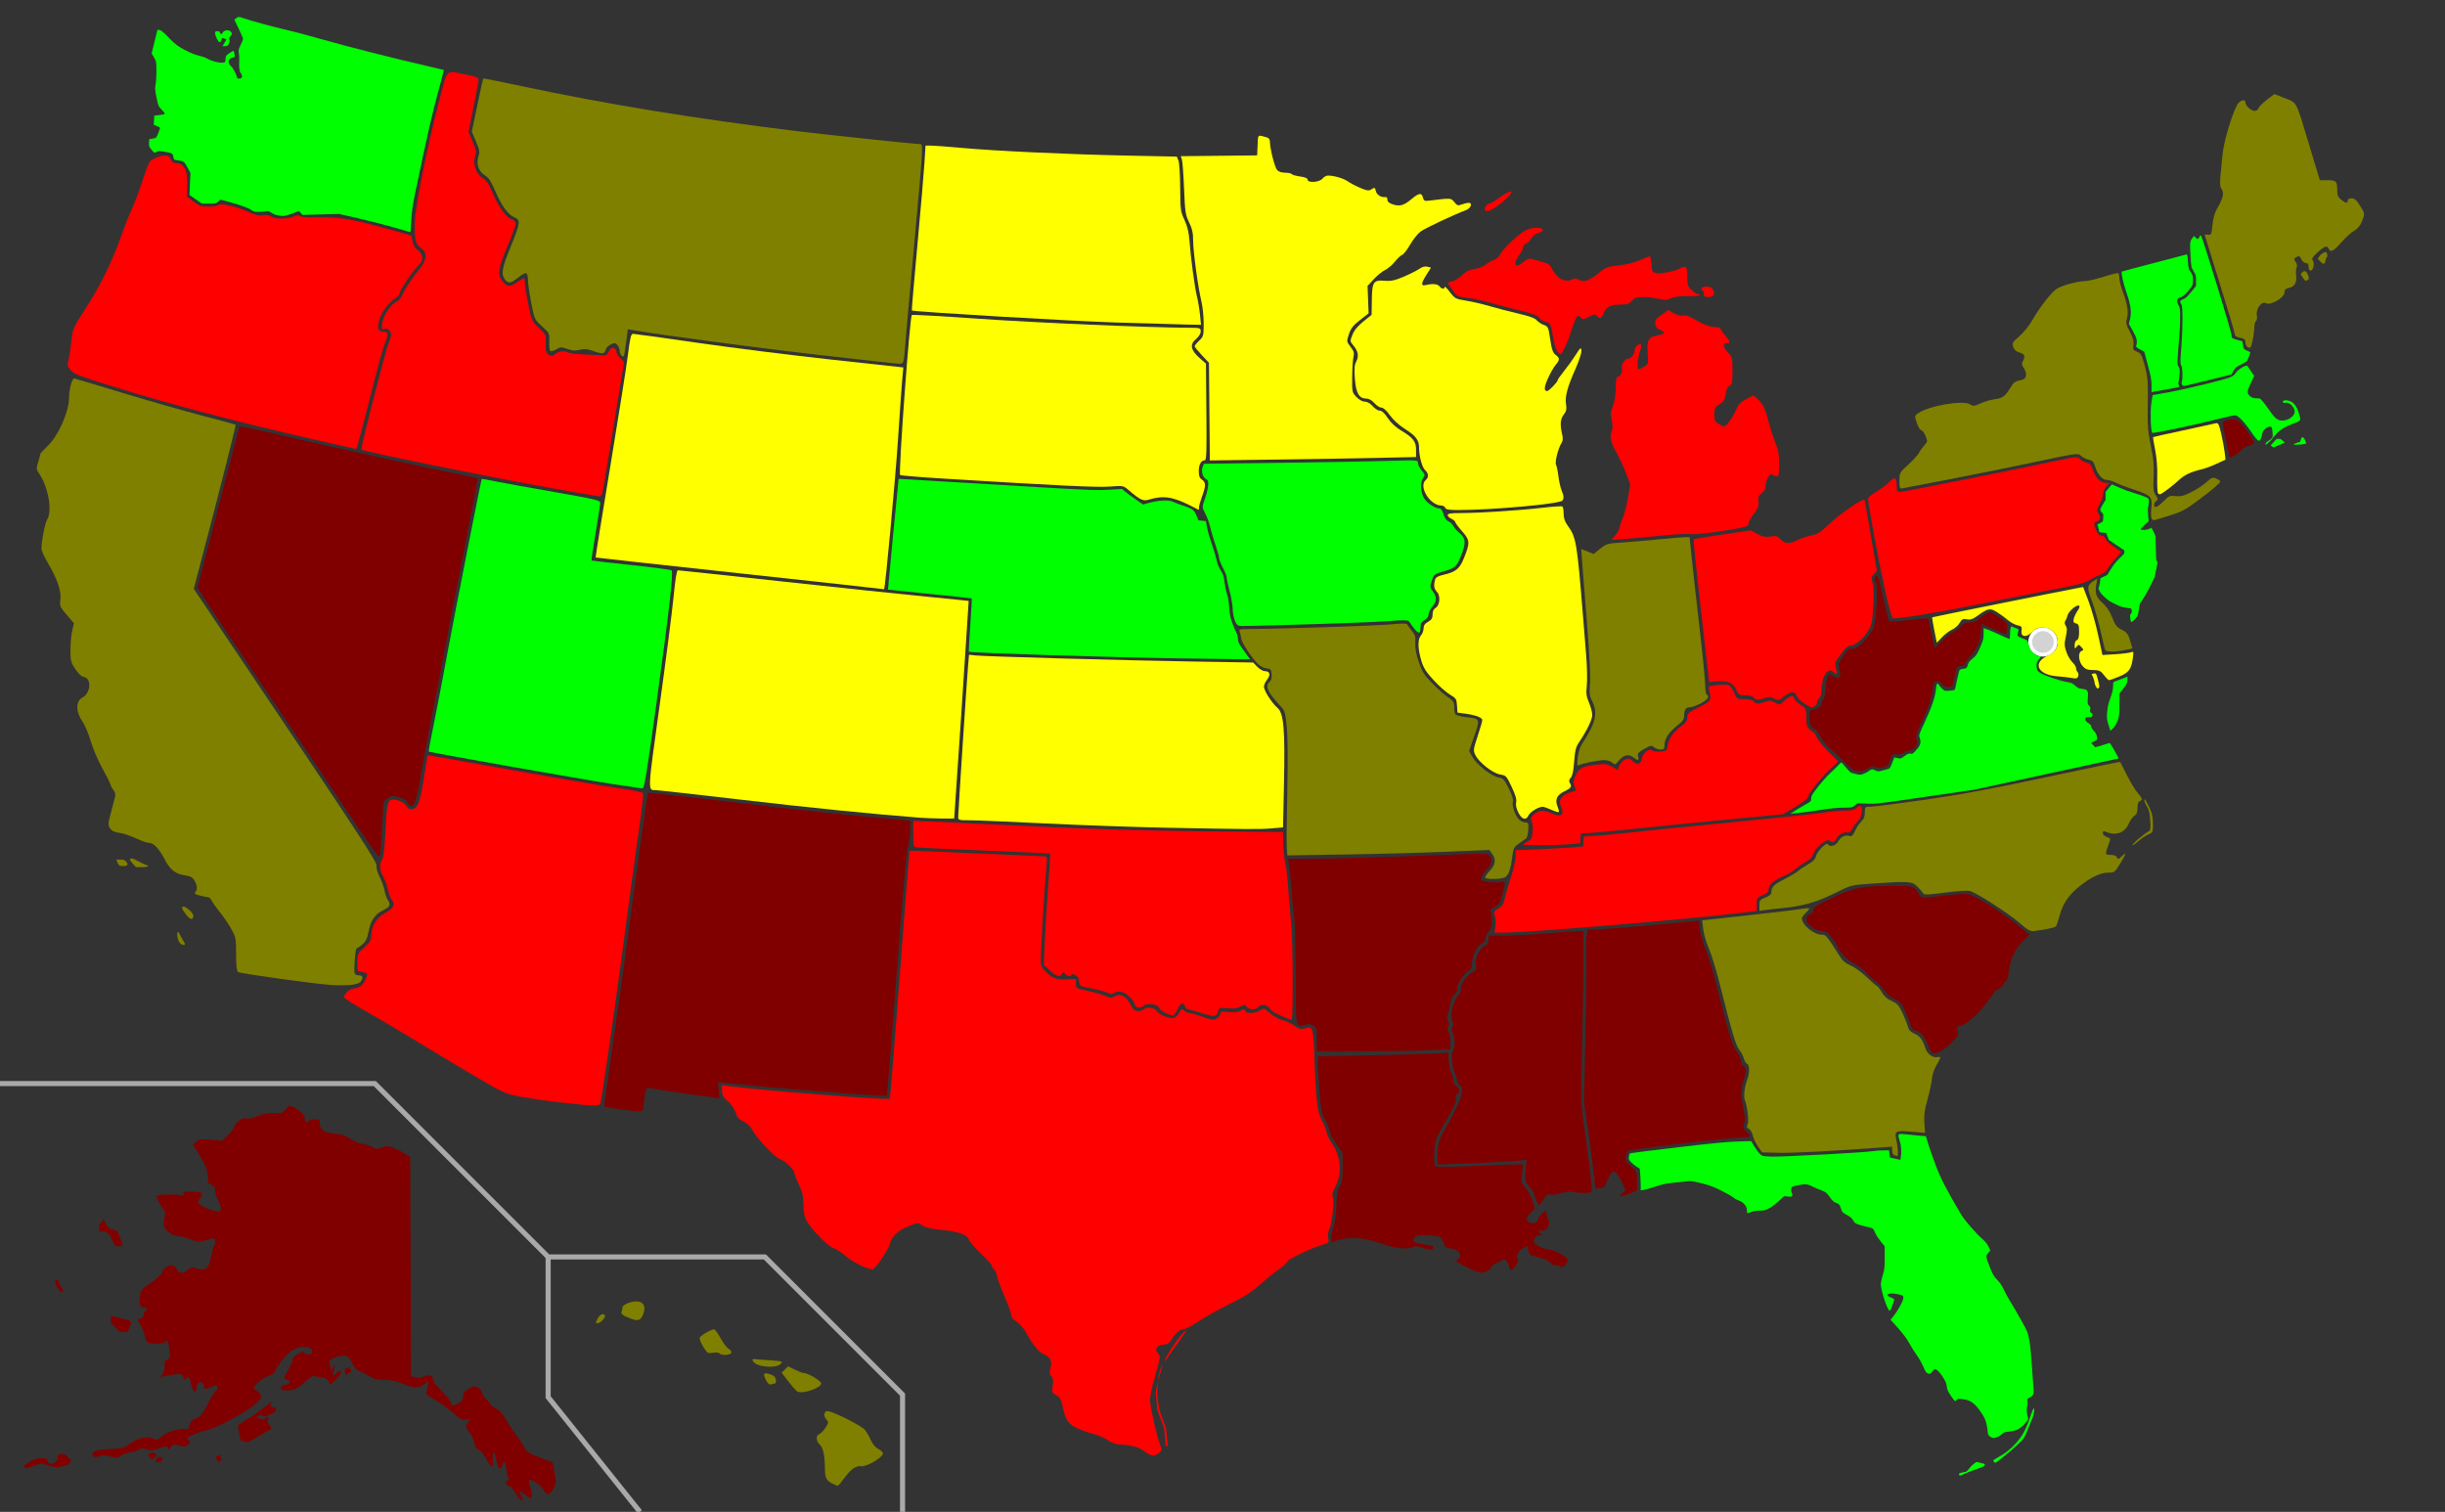 <svg xmlns:dc="http://purl.org/dc/elements/1.1/" xmlns:cc="http://creativecommons.org/ns#" xmlns:rdf="http://www.w3.org/1999/02/22-rdf-syntax-ns#" xmlns:svg="http://www.w3.org/2000/svg" xmlns="http://www.w3.org/2000/svg" xmlns:sodipodi="http://sodipodi.sourceforge.net/DTD/sodipodi-0.dtd" xmlns:inkscape="http://www.inkscape.org/namespaces/inkscape" width="959" height="593" version="1.1" id="svg166" sodipodi:docname="map, USA, states, blank (2006-07-11) 2019 ranking education (2020-01-17).svg" inkscape:version="0.92.4 (5da689c313, 2019-01-14)">
  <rect width="100%" height="100%" fill="#333333" stroke="none"/>
  <sodipodi:namedview pagecolor="#ffffff" bordercolor="#666666" borderopacity="1" objecttolerance="10" gridtolerance="10" guidetolerance="10" inkscape:pageopacity="0" inkscape:pageshadow="2" inkscape:window-width="1920" inkscape:window-height="1011" id="namedview168" showgrid="false" inkscape:zoom="0.84646359" inkscape:cx="407.46799" inkscape:cy="280.3074" inkscape:window-x="-8" inkscape:window-y="38" inkscape:window-maximized="1" inkscape:current-layer="svg166"/>
  <title id="title2">Blank US states map</title>
  <defs id="defs6">
    <style type="text/css" id="style4">


.state {fill:#D3D3D3;}


/*
The .state class sets the default fill color for all states.

Individual states (such as Kansas, Montana, Pennsylvania) can be colored as follows:

#KS, #MT, #PA {fill:#0000FF;}

Place this code in the empty space below.
*/





  </style>
  </defs>
  <g class="state" id="g163">
    
    
    
    
    
    
    
    
    
    
    
    
    
    
    
    
    
    
    
    
    
    
    
    
    
    
    
    
    
    
    
    
    
    
    
    
    
    
    
    
    
    
    
    
    
    
    
    
    
    
    <g id="DC">
      <title id="title158">District of Columbia</title>
      <path id="DC1" d="M801.8 253.8l-1.1-1.6-1-.8 1.1-1.6 2.2 1.5z"/>
      <circle id="DC2" stroke="#FFFFFF" stroke-width="1.5" cx="801.3" cy="251.8" r="5" opacity="1"/>
      <!-- Set opacity to "0" to hide DC circle -->
    </g>
  </g>
  <path id="frames" fill="none" stroke="#A9A9A9" stroke-width="2" d="M215 493v55l36 45M0 425h147l68 68h85l54 54v46"/>
  <path style="fill:#00ff00;stroke-width:0.591" d="m 883.085,169.531 c -2.763,-4.06 -5.26,-6.645 -6.419,-6.645 -0.465,0 -3.42,0.65 -6.565,1.444 -9.806,2.476 -25.57,5.778 -25.919,5.429 -0.616,-0.616 -0.859,-8.32 -0.365,-11.57 l 0.49,-3.22 5.903,-1.039 c 3.247,-0.572 10.368,-2.161 15.826,-3.531 9.015,-2.264 10.012,-2.643 10.898,-4.141 0.782,-1.324 4.175,-3.342 4.571,-2.719 0.052,0.083 0.674,0.988 1.38,2.013 l 1.285,1.862 -1.458,3.147 c -1.269,2.739 -1.354,3.301 -0.659,4.34 0.439,0.656 1.428,1.222 2.197,1.257 0.769,0.035 1.702,0.102 2.074,0.148 0.372,0.046 1.928,1.917 3.459,4.157 2.148,3.144 3.193,4.155 4.581,4.433 2.296,0.459 5.385,-1.25 5.657,-3.13 0.257,-1.776 -1.955,-4.165 -3.486,-3.765 -0.627,0.164 -1.14,0.001 -1.14,-0.361 0,-1.11 2.88,-0.733 4.158,0.545 1.225,1.225 1.869,2.585 2.54,5.364 0.351,1.455 0.152,1.629 -3.308,2.891 -2.291,0.835 -4.374,2.098 -5.513,3.342 l -1.831,1.999 -0.051,-1.781 c -0.028,-0.98 -0.211,-2.04 -0.407,-2.357 -0.623,-1.009 -3.274,0.662 -3.626,2.286 -0.868,4.002 -1.306,3.961 -4.271,-0.397 z" id="path3877" inkscape:connector-curvature="0"/>
  <path style="fill:#00ff00;stroke-width:0.148" d="m 891.145,175.096 -0.509,-0.422 1.155,-1.272 1.155,-1.272 h 0.76 c 0.671,0 0.846,0.071 1.496,0.603 0.405,0.332 0.797,0.663 0.873,0.735 0.082,0.079 -0.096,0.227 -0.443,0.368 -0.319,0.13 -1.323,0.564 -2.231,0.963 -0.908,0.4 -1.673,0.725 -1.698,0.723 -0.026,-0.002 -0.276,-0.194 -0.556,-0.426 z" id="path3879" inkscape:connector-curvature="0"/>
  <path style="fill:#00ff00;stroke-width:0.148" d="m 888.627,174.074 c 0,-0.387 0.138,-0.526 1.179,-1.187 0.834,-0.53 1.241,-0.89 1.391,-1.233 l 0.212,-0.484 0.012,0.437 c 0.01,0.349 -0.173,0.616 -0.911,1.333 -0.508,0.493 -1.139,1.049 -1.403,1.235 l -0.48,0.338 z" id="path3881" inkscape:connector-curvature="0"/>
  <path style="fill:#00ff00;stroke-width:0.148" d="m 899.748,174.228 c 0.136,-0.151 0.75,-0.432 1.364,-0.624 l 1.116,-0.35 0.238,-0.858 c 0.196,-0.705 0.295,-0.858 0.555,-0.858 0.494,0 0.762,0.295 1.174,1.288 0.209,0.505 0.381,0.953 0.381,0.995 0,0.255 -1.22,0.489 -3.018,0.579 -1.999,0.1 -2.051,0.095 -1.81,-0.172 z" id="path3883" inkscape:connector-curvature="0"/>
  <path style="fill:#00ff00;stroke-width:0.148" d="m 835.706,243.493 c -0.043,-0.223 -0.121,-0.823 -0.174,-1.333 -0.089,-0.856 -0.066,-0.966 0.306,-1.454 0.347,-0.455 0.39,-0.618 0.311,-1.19 -0.05,-0.365 -0.122,-0.713 -0.16,-0.775 -0.038,-0.062 -0.943,-0.236 -2.011,-0.387 -1.887,-0.267 -2.009,-0.307 -4.325,-1.417 -2.213,-1.061 -2.497,-1.245 -3.981,-2.578 -1.324,-1.19 -1.685,-1.609 -2.11,-2.454 l -0.513,-1.018 0.375,-1.378 c 0.206,-0.758 0.375,-1.673 0.375,-2.033 v -0.656 l 1.366,-0.653 1.366,-0.653 0.96,-1.564 c 1.555,-2.534 2.323,-3.511 4.097,-5.213 1.673,-1.605 1.677,-1.61 1.633,-2.244 l -0.044,-0.636 -3.027,-2.051 -3.027,-2.051 -0.492,-1.344 -0.492,-1.344 -0.837,-0.09 c -1.92,-0.208 -1.944,-0.215 -1.946,-0.642 -10e-4,-0.216 -0.162,-0.892 -0.357,-1.501 l -0.355,-1.108 1.074,-0.545 c 1.065,-0.54 1.075,-0.551 1.169,-1.239 0.052,-0.382 0.095,-1.07 0.095,-1.53 0,-0.784 -0.037,-0.872 -0.603,-1.419 -0.558,-0.54 -0.597,-0.629 -0.522,-1.192 0.052,-0.396 0.419,-1.152 1.046,-2.161 l 0.965,-1.552 v -1.549 -1.549 l 1.195,-1.496 c 0.657,-0.823 1.239,-1.496 1.292,-1.496 0.053,2e-5 1.293,0.539 2.755,1.197 1.93,0.869 3.568,1.47 5.981,2.195 3.139,0.943 5.369,1.834 5.636,2.254 0.193,0.304 0.141,1.613 -0.115,2.94 -0.21,1.087 -0.216,1.516 -0.052,3.586 l 0.186,2.352 -0.502,0.444 c -2.497,2.208 -2.702,2.43 -2.488,2.688 0.329,0.396 2.673,0.184 3.424,-0.31 0.303,-0.199 0.602,-0.362 0.665,-0.362 0.063,4.4e-4 0.458,0.748 0.877,1.661 l 0.764,1.66 0.092,4.625 c 0.084,4.216 0.119,4.68 0.389,5.242 l 0.297,0.617 -0.582,2.806 -0.582,2.806 -1.542,3.178 c -1.009,2.08 -2.003,3.867 -2.877,5.173 l -1.335,1.995 -0.396,2.352 c -0.218,1.294 -0.475,2.455 -0.572,2.58 -0.097,0.125 -0.568,0.677 -1.048,1.225 -0.98,1.121 -1.485,1.304 -1.622,0.591 z" id="path3885" inkscape:connector-curvature="0"/>
  <path style="fill:#00ff00;stroke-width:0.295" d="m 780.469,563.413 c -0.512,-0.403 -0.778,-0.897 -0.778,-1.445 0,-0.458 -0.214,-1.867 -0.475,-3.13 -0.394,-1.907 -0.779,-2.752 -2.264,-4.979 -2.281,-3.42 -4.199,-4.774 -7.196,-5.081 -1.773,-0.182 -2.001,-0.142 -2.434,0.424 -0.469,0.613 -0.505,0.585 -2.005,-1.557 -1.232,-1.76 -1.567,-2.503 -1.734,-3.846 -0.16,-1.283 -0.535,-2.165 -1.632,-3.846 -0.807,-1.237 -1.804,-2.378 -2.302,-2.635 -0.865,-0.447 -0.891,-0.438 -1.737,0.616 -0.772,0.963 -0.942,1.043 -1.689,0.794 -0.677,-0.226 -1.031,-0.742 -1.917,-2.8 -0.598,-1.388 -1.686,-3.309 -2.419,-4.269 -0.732,-0.96 -2.033,-3.024 -2.89,-4.585 -1.074,-1.957 -2.477,-3.863 -4.513,-6.134 l -2.955,-3.295 1.016,-1.249 c 1.905,-2.342 4.107,-6.408 4.009,-7.4 -0.087,-0.878 -0.168,-0.927 -2.305,-1.39 -3.462,-0.751 -5.329,0.247 -2.491,1.331 0.742,0.283 1.293,0.667 1.225,0.852 -0.068,0.186 -0.42,1.234 -0.782,2.331 -0.362,1.096 -0.828,1.994 -1.036,1.994 -0.79,0 -3.315,-7.458 -3.449,-10.189 -0.032,-0.65 0.295,-2.33 0.727,-3.735 0.701,-2.278 0.786,-3.026 0.786,-6.95 v -4.397 l -1.563,-1.91 c -0.859,-1.051 -1.815,-2.508 -2.124,-3.239 -0.796,-1.886 -0.848,-1.931 -2.734,-2.35 -0.936,-0.208 -2.506,-0.626 -3.49,-0.928 -1.54,-0.473 -1.88,-0.713 -2.45,-1.728 -0.48,-0.854 -1.161,-1.445 -2.477,-2.147 -1.696,-0.906 -1.85,-1.076 -2.354,-2.608 -0.49,-1.49 -0.653,-1.68 -1.789,-2.095 -0.97,-0.354 -1.551,-0.878 -2.596,-2.344 -1.231,-1.726 -1.523,-1.954 -3.397,-2.653 -1.128,-0.421 -2.744,-1.121 -3.591,-1.555 -1.789,-0.917 -2.791,-0.97 -5.807,-0.307 -2.145,0.471 -2.198,0.505 -2.309,1.455 -0.062,0.535 0.044,1.188 0.236,1.451 0.192,0.263 0.285,0.727 0.205,1.031 -0.124,0.476 -0.356,0.532 -1.667,0.404 l -1.522,-0.149 -2.067,1.886 c -1.137,1.038 -2.83,2.312 -3.761,2.831 -1.451,0.809 -1.988,0.945 -3.741,0.945 -1.365,0 -2.49,0.19 -3.374,0.569 -0.73,0.313 -1.405,0.49 -1.501,0.394 -0.096,-0.096 -0.175,-0.632 -0.175,-1.191 0,-1.497 -1.422,-3.152 -3.222,-3.75 -0.789,-0.262 -1.682,-0.752 -1.985,-1.088 -0.303,-0.337 -2.383,-1.53 -4.621,-2.652 -3.306,-1.658 -4.829,-2.227 -8.122,-3.035 -3.442,-0.845 -4.292,-0.957 -5.64,-0.744 -0.873,0.138 -3.199,0.396 -5.169,0.573 -2.791,0.251 -4.33,0.574 -6.978,1.466 -1.868,0.629 -3.961,1.232 -4.652,1.34 l -1.255,0.197 -0.002,-1.872 c -9.7e-4,-1.03 -0.085,-2.946 -0.188,-4.258 l -0.186,-2.387 -1.215,-0.77 c -0.668,-0.424 -1.666,-1.236 -2.217,-1.805 -0.881,-0.911 -0.98,-1.167 -0.823,-2.134 0.098,-0.605 0.283,-1.188 0.411,-1.297 0.128,-0.109 8.472,-1.168 18.544,-2.354 13.797,-1.625 19.631,-2.193 23.664,-2.305 l 5.353,-0.149 1.217,2.049 c 0.669,1.127 1.65,2.461 2.179,2.964 0.948,0.903 1.013,0.917 4.654,1.06 3.938,0.154 36.499,-1.605 39.724,-2.146 0.975,-0.164 2.785,-0.298 4.023,-0.299 l 2.251,-0.002 0.186,1.405 0.186,1.405 2.037,0.459 2.037,0.459 0.174,-1.052 c 0.349,-2.11 0.173,-4.577 -0.469,-6.569 -0.875,-2.717 -0.775,-2.798 2.928,-2.362 1.589,0.187 3.903,0.423 5.141,0.523 l 2.252,0.183 0.958,3.144 c 0.527,1.729 1.861,5.536 2.965,8.46 1.913,5.066 4.593,10.229 9.969,19.198 1.32,2.202 5.689,7.248 8.136,9.397 1.195,1.049 2.085,2.141 2.545,3.123 l 0.707,1.51 -0.601,0.664 c -1.279,1.413 -1.273,1.541 0.264,5.497 1.262,3.249 1.656,3.942 3.038,5.356 1.052,1.076 1.927,2.372 2.592,3.84 0.552,1.218 1.713,3.345 2.581,4.726 0.867,1.381 2.763,4.637 4.213,7.235 2.514,4.505 2.664,4.876 3.222,7.974 0.322,1.787 0.775,6.373 1.006,10.19 0.232,3.817 0.5,7.643 0.596,8.502 0.251,2.238 -0.002,2.914 -1.347,3.6 -1.08,0.551 -1.147,0.66 -0.993,1.609 0.091,0.56 0.023,1.425 -0.15,1.923 -0.291,0.834 -0.1,3.194 0.38,4.706 0.228,0.719 -2.286,3.466 -3.934,4.298 -0.819,0.413 -2.22,0.776 -3.485,0.902 -1.715,0.17 -2.246,0.35 -2.806,0.947 -0.779,0.832 -2.354,1.571 -3.345,1.571 -0.364,0 -1.013,-0.275 -1.441,-0.612 z" id="path3887" inkscape:connector-curvature="0"/>
  <path style="fill:#00ff00;stroke-width:0.295" d="m 768.365,578.359 c -0.118,-0.306 0.154,-0.522 0.928,-0.737 0.602,-0.167 1.326,-0.305 1.609,-0.306 0.283,-9.1e-4 0.911,-0.548 1.395,-1.216 0.484,-0.668 1.366,-1.577 1.959,-2.02 1.01,-0.753 1.148,-0.78 2.149,-0.423 0.588,0.21 1.302,0.388 1.587,0.395 0.291,0.007 0.517,0.239 0.517,0.53 0,0.394 -0.794,0.793 -3.323,1.671 -1.827,0.635 -3.95,1.465 -4.716,1.846 -1.63,0.809 -1.883,0.84 -2.106,0.259 z" id="path3889" inkscape:connector-curvature="0"/>
  <path style="fill:#00ff00;stroke-width:0.295" d="m 782.035,573.306 c -0.451,-0.543 -0.649,-0.379 2.976,-2.475 3.204,-1.853 6.722,-5.415 8.617,-8.725 0.744,-1.3 1.849,-3.891 2.455,-5.759 0.607,-1.868 1.283,-3.588 1.503,-3.822 0.66,-0.701 0.196,2.527 -0.613,4.265 -0.378,0.812 -1.168,2.743 -1.754,4.291 -0.979,2.582 -1.255,3.001 -3.351,5.09 -2.104,2.097 -8.804,7.601 -9.253,7.601 -0.107,0 -0.368,-0.209 -0.581,-0.466 z" id="path3891" inkscape:connector-curvature="0"/>
  <path style="fill:#00ff00;stroke-width:0.295" d="m 154.821,89.293 c -3.249,-0.958 -9.495,-2.561 -13.881,-3.562 l -7.974,-1.82 -7.169,0.197 -7.169,0.197 -0.657,-0.762 -0.657,-0.762 -2.832,1.026 c -2.617,0.948 -2.979,1.008 -4.774,0.785 -1.399,-0.174 -2.3,-0.486 -3.223,-1.118 -0.932,-0.638 -1.442,-0.813 -1.872,-0.643 -0.325,0.129 -1.595,0.243 -2.822,0.255 -1.91,0.018 -2.37,-0.081 -3.191,-0.687 -1.096,-0.809 -4.705,-2.107 -9.139,-3.288 l -3.043,-0.81 -0.813,0.779 c -0.762,0.73 -0.989,0.779 -3.627,0.779 h -2.815 l -2.421,-1.698 -2.421,-1.698 0.189,-4.313 0.189,-4.313 -1.223,-2.229 c -1.283,-2.337 -1.325,-2.367 -3.913,-2.74 -1.334,-0.192 -1.389,-0.24 -1.58,-1.369 -0.228,-1.347 -0.466,-1.48 -3.582,-2.003 -1.81,-0.304 -2.24,-0.289 -2.998,0.103 -0.883,0.457 -0.887,0.455 -1.964,-0.86 -0.957,-1.168 -1.069,-1.477 -0.989,-2.723 l 0.09,-1.406 1.383,-0.251 c 1.363,-0.248 1.394,-0.278 2.141,-2.146 0.417,-1.042 0.758,-1.964 0.758,-2.05 0,-0.085 -0.565,-0.397 -1.255,-0.693 l -1.255,-0.538 0.099,-1.784 0.099,-1.784 1.674,-0.196 c 2.939,-0.344 2.922,-0.319 1.314,-2.033 -1.39,-1.482 -1.45,-1.622 -2.12,-4.95 -0.589,-2.927 -0.642,-3.649 -0.36,-4.962 0.181,-0.845 0.329,-3.214 0.329,-5.264 0,-3.634 -0.023,-3.768 -0.929,-5.374 l -0.929,-1.647 1.14,-4.663 1.14,-4.663 0.897,0.192 c 0.618,0.132 1.695,1.04 3.467,2.921 2.655,2.819 4.535,4.12 8.653,5.987 1.137,0.515 2.795,1.081 3.685,1.256 0.89,0.175 2.152,0.631 2.806,1.012 1.599,0.933 4.491,1.711 5.925,1.595 1.161,-0.095 1.17,-0.105 1.257,-1.432 0.081,-1.235 0.199,-1.413 1.552,-2.336 0.806,-0.55 1.542,-0.923 1.636,-0.829 0.094,0.094 0.241,0.696 0.327,1.337 0.153,1.141 0.133,1.171 -0.882,1.361 -1.693,0.318 -1.937,2.03 -0.467,3.267 0.828,0.696 2.299,3.565 2.317,4.517 0.004,0.21 0.381,0.369 0.873,0.369 1.19,0 1.481,-0.954 0.638,-2.094 -0.612,-0.827 -0.748,-2.099 -0.6,-5.585 0.024,-0.569 -0.051,-1.64 -0.167,-2.381 -0.182,-1.162 -0.084,-1.598 0.708,-3.167 0.505,-1 0.918,-2.044 0.918,-2.319 0,-0.275 -0.76,-2.089 -1.688,-4.03 L 91.932,7.727 92.619,7.17 c 0.859,-0.696 1.022,-0.693 3.16,0.048 2.988,1.036 11.872,3.446 16.659,4.519 2.518,0.565 8.771,2.228 13.896,3.697 9.585,2.747 27.281,7.244 40.3,10.242 4.061,0.935 7.42,1.728 7.464,1.761 0.044,0.033 -0.986,3.967 -2.29,8.742 -2.227,8.155 -4.429,17.832 -8.542,37.534 -1.495,7.159 -1.776,9.008 -1.954,12.865 -0.115,2.477 -0.293,4.493 -0.397,4.48 -0.103,-0.013 -2.846,-0.808 -6.095,-1.766 z" id="path3893" inkscape:connector-curvature="0"/>
  <path style="fill:#00ff00;stroke-width:0.295" d="m 88.058,16.801 0.78,-1.331 -0.771,-0.293 c -1.009,-0.384 -0.925,-0.424 -1.289,0.619 -0.175,0.502 -0.481,0.858 -0.68,0.792 -0.552,-0.184 -1.717,-2.575 -1.717,-3.523 0,-0.732 0.111,-0.84 0.866,-0.84 0.607,0 0.922,0.177 1.054,0.591 0.249,0.786 0.57,0.745 1.154,-0.148 0.671,-1.024 2.558,-1.054 3.215,-0.051 0.418,0.639 0.397,0.756 -0.299,1.646 -0.518,0.662 -0.655,1.053 -0.443,1.265 0.212,0.212 0.209,0.593 -0.01,1.234 -0.383,1.119 -0.7,1.36 -1.799,1.366 l -0.84,0.004 z" id="path3895" inkscape:connector-curvature="0"/>
  <path style="fill:#00ff00;stroke-width:0.295" d="m 855.866,150.862 c -0.184,-0.295 -0.224,-0.77 -0.092,-1.108 0.449,-1.15 0.306,-5.463 -0.21,-6.337 -0.446,-0.756 -0.446,-1.278 0.001,-6.986 0.624,-7.961 0.638,-16.274 0.029,-17.08 -0.739,-0.978 -0.529,-1.56 0.717,-1.986 0.87,-0.298 1.626,-0.984 3.101,-2.816 l 1.95,-2.422 v -2.13 c 0,-1.895 -0.105,-2.293 -0.951,-3.613 -0.927,-1.445 -0.958,-1.6 -1.216,-6.142 -0.288,-5.072 -0.226,-5.666 0.72,-6.869 l 0.633,-0.804 0.727,0.683 c 0.706,0.663 0.738,0.667 1.135,0.124 0.225,-0.307 0.463,-0.706 0.53,-0.886 0.081,-0.217 0.216,-0.228 0.403,-0.032 0.535,0.56 11.901,37.636 11.901,38.82 0,1.345 0.126,1.451 2.507,2.102 l 1.775,0.486 0.247,1.542 c 0.235,1.464 0.314,1.571 1.551,2.101 0.717,0.307 1.303,0.606 1.303,0.664 0,0.37 -1.028,3.091 -1.297,3.432 -0.18,0.229 -1.249,0.858 -2.376,1.398 -1.733,0.831 -2.177,1.205 -2.887,2.434 l -0.838,1.452 -9.075,2.249 c -4.991,1.237 -9.275,2.247 -9.521,2.245 -0.245,-0.002 -0.591,-0.237 -0.768,-0.521 z" id="path3897" inkscape:connector-curvature="0"/>
  <path style="fill:#00ff00;stroke-width:0.295" d="m 464.434,258.261 c -28.032,-0.388 -83.969,-2.149 -84.445,-2.658 -0.059,-0.063 0.208,-4.758 0.593,-10.433 0.385,-5.675 0.637,-10.382 0.56,-10.459 -0.077,-0.077 -7.484,-0.865 -16.46,-1.75 -8.975,-0.885 -16.356,-1.642 -16.4,-1.682 -0.067,-0.06 4.104,-43.329 4.19,-43.468 0.015,-0.024 7.137,0.402 15.827,0.946 8.691,0.544 26.101,1.584 38.69,2.312 20.92,1.209 23.328,1.297 27.987,1.023 l 5.098,-0.3 1.4,1.157 c 0.77,0.636 2.63,2.004 4.134,3.039 l 2.735,1.882 1.991,-0.551 c 3.983,-1.102 8.094,-1.343 9.603,-0.563 0.516,0.267 2.204,0.912 3.751,1.434 4.077,1.375 4.735,1.849 5.639,4.056 l 0.758,1.852 1.451,0.148 1.451,0.148 0.504,2.658 c 0.277,1.462 1.121,4.386 1.874,6.498 0.753,2.112 1.571,4.836 1.818,6.055 0.309,1.526 0.813,2.804 1.622,4.108 1.007,1.625 1.213,2.251 1.456,4.43 0.156,1.396 0.602,3.534 0.991,4.753 0.467,1.46 0.775,3.314 0.903,5.439 0.158,2.621 0.386,3.753 1.219,6.053 0.563,1.556 1.284,3.269 1.601,3.807 0.344,0.584 0.577,1.52 0.577,2.319 0,1.139 0.24,1.688 1.597,3.659 0.878,1.275 1.957,2.791 2.398,3.368 l 0.801,1.05 -4.539,-0.048 c -2.497,-0.026 -12.115,-0.152 -21.374,-0.281 z" id="path3899" inkscape:connector-curvature="0"/>
  <path style="fill:#00ff00;stroke-width:0.295" d="m 703.901,318.098 c 0.893,-0.587 2.721,-1.682 4.061,-2.433 2.387,-1.339 2.437,-1.389 2.437,-2.493 0,-0.974 0.377,-1.609 2.775,-4.675 1.526,-1.952 3.696,-4.377 4.822,-5.389 1.126,-1.012 2.483,-2.339 3.015,-2.948 0.532,-0.609 1.072,-1.108 1.199,-1.108 0.127,0 0.97,0.903 1.873,2.007 1.569,1.917 1.73,2.028 3.604,2.476 1.781,0.426 2.075,0.427 3.191,0.009 0.676,-0.253 1.652,-0.77 2.169,-1.147 1.121,-0.819 1.252,-0.829 2.584,-0.194 0.845,0.403 1.237,0.434 2.151,0.169 0.615,-0.178 1.661,-0.466 2.326,-0.639 1.151,-0.3 1.247,-0.416 2.038,-2.457 0.456,-1.178 0.847,-2.169 0.869,-2.201 0.022,-0.032 0.595,0.082 1.274,0.255 1.178,0.299 1.303,0.263 2.735,-0.788 1.19,-0.873 1.677,-1.066 2.354,-0.93 0.759,0.152 1.02,-0.021 2.35,-1.556 1.609,-1.857 1.865,-2.919 1.177,-4.875 -0.291,-0.827 -0.12,-1.335 1.954,-5.78 2.813,-6.031 4.192,-10.023 4.452,-12.885 0.207,-2.285 0.569,-2.949 1.09,-1.997 0.168,0.307 0.776,1.007 1.351,1.555 1.021,0.974 1.089,0.993 2.947,0.819 1.046,-0.098 1.949,-0.225 2.008,-0.284 0.058,-0.058 0.465,-1.823 0.903,-3.921 0.439,-2.098 0.925,-3.902 1.082,-4.01 0.157,-0.107 0.845,-0.279 1.53,-0.382 1.172,-0.176 1.267,-0.264 1.61,-1.491 0.274,-0.977 0.701,-1.566 1.706,-2.348 1.582,-1.233 2.112,-2.046 3.476,-5.343 0.839,-2.027 1.02,-2.84 1.02,-4.58 v -2.116 l 0.812,0.203 c 0.447,0.111 2.668,1.056 4.935,2.099 2.268,1.043 4.228,1.897 4.356,1.897 0.128,0 0.246,-0.831 0.263,-1.846 0.016,-1.015 0.116,-2.131 0.222,-2.48 l 0.192,-0.634 1.527,0.572 c 1.514,0.568 1.524,0.58 1.255,1.519 -0.493,1.718 -0.393,1.872 1.721,2.653 1.95,0.721 1.996,0.762 2.205,1.984 0.117,0.686 0.537,1.8 0.933,2.475 0.704,1.201 2.582,2.551 3.55,2.551 0.652,0 0.598,0.39 -0.148,1.062 -0.905,0.815 -1.21,1.843 -0.999,3.373 0.162,1.179 0.339,1.441 1.421,2.114 1.686,1.048 7.54,3.044 10.244,3.493 1.885,0.313 2.393,0.531 3.412,1.465 0.959,0.88 1.508,1.134 2.766,1.283 2.186,0.259 2.443,0.672 2.212,3.548 -0.17,2.113 -0.13,2.368 0.467,3.003 0.501,0.533 0.607,0.898 0.458,1.575 -0.154,0.701 -0.063,0.973 0.442,1.327 0.456,0.319 0.581,0.62 0.44,1.062 -0.16,0.503 -0.437,0.617 -1.505,0.617 -1.198,0 -1.309,0.063 -1.309,0.734 0,0.529 0.33,0.952 1.181,1.516 0.748,0.495 1.181,1.007 1.181,1.395 0,0.337 0.452,1.084 1.004,1.659 0.672,0.7 1.071,1.456 1.204,2.284 0.198,1.223 0.185,1.245 -1.038,1.869 l -1.238,0.631 0.798,0.833 0.798,0.833 2.115,-0.597 c 1.163,-0.328 2.432,-0.717 2.82,-0.864 0.388,-0.147 0.776,-0.196 0.863,-0.109 0.486,0.486 3.554,5.924 3.373,5.979 -0.119,0.036 -12.894,2.803 -28.389,6.149 l -28.172,6.084 -19.231,2.808 c -18.245,2.664 -19.42,2.801 -22.916,2.666 l -3.685,-0.143 -1.083,0.858 c -1.048,0.83 -1.189,0.858 -4.353,0.858 -2.162,0 -5.151,0.294 -8.818,0.867 -3.051,0.477 -6.478,0.949 -7.615,1.048 -1.137,0.1 -2.599,0.247 -3.249,0.328 l -1.181,0.147 z" id="path3901" inkscape:connector-curvature="0"/>
  <path style="fill:#00ff00;stroke-width:0.295" d="m 827.033,284.358 c -0.661,-2.034 -0.722,-2.586 -0.547,-4.979 0.129,-1.761 0.459,-3.394 0.957,-4.726 1.064,-2.845 1.386,-4.184 1.388,-5.773 0.002,-1.352 0.023,-1.382 1.257,-1.812 0.69,-0.24 1.953,-0.716 2.806,-1.057 l 1.551,-0.62 v 1.281 c 0,1.089 -0.232,1.585 -1.55,3.318 l -1.55,2.038 -0.009,4.283 c -0.008,3.752 -0.097,4.528 -0.716,6.266 -0.459,1.288 -1.081,2.349 -1.774,3.026 l -1.068,1.043 z" id="path3903" inkscape:connector-curvature="0"/>
  <path style="fill:#00ff00;stroke-width:0.295" d="m 843.892,151.194 c -0.003,-2.193 -0.236,-3.489 -1.427,-7.937 l -1.424,-5.316 -1.662,-0.882 c -1.506,-0.8 -1.643,-0.952 -1.453,-1.624 0.474,-1.68 0.191,-2.85 -1.367,-5.641 l -1.551,-2.78 0.478,-1.954 c 0.648,-2.647 0.208,-5.746 -1.482,-10.451 -1.119,-3.115 -2.127,-7.722 -1.768,-8.081 0.07,-0.07 5.678,-1.571 12.464,-3.338 6.786,-1.766 12.55,-3.278 12.809,-3.359 0.402,-0.126 0.5,0.279 0.661,2.737 0.168,2.572 0.286,3.023 1.079,4.149 0.77,1.094 0.89,1.524 0.89,3.198 0,1.924 -0.009,1.946 -1.752,4.078 -1.337,1.637 -2.071,2.266 -3.101,2.659 -1.172,0.448 -1.349,0.627 -1.349,1.37 0,0.47 0.265,1.29 0.59,1.821 0.506,0.83 0.59,1.49 0.59,4.659 4.7e-4,2.031 -0.128,5.087 -0.286,6.793 -0.158,1.706 -0.42,5.018 -0.583,7.361 -0.273,3.937 -0.254,4.329 0.254,5.169 0.474,0.784 0.521,1.256 0.34,3.436 -0.115,1.39 -0.304,2.681 -0.42,2.868 -0.116,0.187 -0.045,0.605 0.158,0.929 0.202,0.324 0.307,0.639 0.232,0.7 -0.075,0.061 -2.197,0.476 -4.714,0.923 -2.518,0.447 -4.943,0.885 -5.39,0.973 l -0.812,0.161 z" id="path3905" inkscape:connector-curvature="0"/>
  <path style="fill:#00ff00;stroke-width:0.591" d="m 554.915,246.821 c -0.771,-0.945 -1.67,-2.176 -1.998,-2.735 -0.549,-0.938 -1.307,-0.967 -9.746,-0.374 -7.196,0.506 -47.826,1.824 -56.231,1.824 -1.396,0 -1.871,-0.379 -2.569,-2.048 -0.471,-1.127 -0.862,-3.187 -0.87,-4.578 -0.008,-1.391 -0.539,-4.505 -1.181,-6.92 -0.642,-2.415 -1.167,-4.859 -1.167,-5.433 0,-0.573 -0.665,-2.292 -1.477,-3.82 -0.812,-1.528 -1.477,-3.223 -1.477,-3.767 0,-0.544 -0.675,-2.964 -1.5,-5.376 -0.825,-2.412 -1.763,-5.582 -2.085,-7.044 -0.322,-1.462 -1.167,-3.773 -1.878,-5.135 -1.259,-2.413 -1.267,-2.55 -0.291,-5.316 1.621,-4.596 1.916,-7.62 0.785,-8.054 -1.363,-0.523 -2.2,-3.065 -1.561,-4.744 l 0.53,-1.393 30.615,-0.383 c 16.838,-0.211 35.732,-0.55 41.986,-0.753 11.2,-0.364 11.371,-0.351 11.371,0.845 0,0.668 0.656,1.994 1.457,2.946 1.302,1.547 1.367,1.851 0.609,2.851 -1.313,1.735 -1.094,5.838 0.437,8.174 1.271,1.939 4.297,3.874 6.059,3.874 0.475,0 1.104,0.969 1.44,2.215 0.368,1.368 1.107,2.441 1.932,2.806 0.735,0.325 1.615,1.157 1.957,1.85 0.342,0.693 1.476,1.979 2.521,2.858 2.35,1.977 2.459,3.947 0.486,8.791 -1.79,4.393 -2.217,4.777 -6.813,6.112 -3.643,1.058 -3.831,1.206 -4.646,3.651 -0.797,2.39 -0.772,2.653 0.4,4.239 1.639,2.217 1.578,3.836 -0.227,5.981 -0.812,0.965 -1.477,2.354 -1.477,3.087 0,0.816 -0.572,1.638 -1.477,2.122 -0.812,0.435 -1.516,1.211 -1.564,1.724 -0.048,0.514 -0.115,1.375 -0.148,1.914 -0.108,1.756 -0.773,1.759 -2.202,0.01 z" id="path3907" inkscape:connector-curvature="0"/>
  <path style="fill:#00ff00;stroke-width:0.591" d="m 240.15,307.513 c -10.527,-1.6 -71.548,-12.38 -71.981,-12.716 -0.116,-0.09 0.765,-4.898 1.959,-10.684 1.194,-5.786 3.482,-17.696 5.085,-26.468 2.547,-13.936 13.501,-69.529 13.753,-69.803 0.051,-0.056 2.484,0.385 5.407,0.979 2.923,0.594 13.354,2.482 23.182,4.196 16.125,2.812 17.868,3.226 17.868,4.247 0,0.622 -0.808,5.924 -1.794,11.783 -0.987,5.858 -1.718,10.718 -1.624,10.799 0.093,0.081 7.081,0.879 15.528,1.773 8.447,0.894 15.594,1.841 15.883,2.104 0.786,0.716 -0.87,15.231 -5.978,52.383 -3.787,27.546 -4.721,33.213 -5.465,33.148 -0.493,-0.043 -5.814,-0.826 -11.825,-1.739 z" id="path3909" inkscape:connector-curvature="0"/>
  <path style="fill:#ffff00;stroke-width:0.591" d="m 360.651,320.725 c -20.041,-1.6 -42.047,-3.819 -69.122,-6.972 -18.106,-2.108 -33.551,-3.837 -34.323,-3.842 -3.198,-0.021 -3.251,1.146 1.506,-33.128 2.453,-17.674 4.916,-36.853 5.474,-42.62 0.658,-6.805 1.248,-10.485 1.682,-10.485 0.367,0 18.853,1.98 41.08,4.401 22.227,2.42 47.722,5.106 56.656,5.969 8.934,0.863 16.287,1.607 16.339,1.654 0.073,0.066 -5.559,84.647 -5.679,85.293 -0.037,0.199 -10.284,-0.005 -13.613,-0.271 z" id="path3913" inkscape:connector-curvature="0"/>
  <path style="fill:#ffff00;stroke-width:0.591" d="m 846.433,193.453 c -0.242,-0.391 -0.375,-3.318 -0.297,-6.504 0.089,-3.614 -0.223,-7.59 -0.831,-10.571 -0.536,-2.628 -0.886,-4.846 -0.778,-4.929 0.108,-0.083 5.38,-1.26 11.715,-2.615 6.335,-1.355 12.064,-2.611 12.731,-2.791 1.083,-0.293 1.32,0.133 2.228,3.993 0.559,2.376 1.173,5.653 1.364,7.282 l 0.348,2.961 -3.462,1.615 c -1.904,0.888 -4.525,1.863 -5.825,2.167 -4.318,1.009 -6.815,2.188 -9.03,4.263 -1.995,1.868 -5.251,4.385 -7.025,5.43 -0.384,0.226 -0.895,0.091 -1.137,-0.301 z" id="path3915" inkscape:connector-curvature="0"/>
  <path style="fill:#ffff00;stroke-width:0.591" d="m 825.262,264.826 c -1.32,-1.731 -1.849,-1.979 -4.299,-2.016 -2.258,-0.034 -3.051,-0.342 -4.136,-1.603 -1.614,-1.877 -1.835,-5.315 -0.376,-5.874 0.881,-0.338 0.874,-0.473 -0.087,-1.534 -0.994,-1.098 -1.097,-1.106 -1.834,-0.135 -0.707,0.931 -0.782,0.873 -0.799,-0.615 -0.011,-0.929 0.366,-1.791 0.867,-1.983 0.624,-0.239 0.886,-1.212 0.886,-3.286 0,-2.484 -0.192,-2.996 -1.225,-3.266 -0.98,-0.256 -1.152,-0.63 -0.858,-1.864 0.202,-0.849 0.884,-2.261 1.515,-3.137 0.666,-0.924 0.907,-1.742 0.575,-1.947 -0.906,-0.56 -4.146,2.162 -4.539,3.814 -0.196,0.824 -0.601,1.81 -0.9,2.19 -0.34,0.433 -0.27,1.13 0.188,1.863 0.576,0.922 0.581,1.844 0.023,4.338 -0.595,2.657 -0.559,3.605 0.219,5.889 0.51,1.497 1.578,3.334 2.374,4.081 0.796,0.747 1.447,1.791 1.447,2.319 0,0.528 0.275,1.235 0.61,1.57 0.336,0.336 0.429,1.082 0.208,1.658 -0.327,0.852 -0.799,0.971 -2.53,0.634 -1.17,-0.227 -3.697,-0.521 -5.616,-0.653 -7.9,-0.542 -10.017,-5.496 -3.51,-8.215 5.958,-2.49 4.232,-10.928 -2.236,-10.928 -1.852,0 -2.766,0.391 -4.147,1.772 -2.312,2.312 -4.551,2.007 -4.173,-0.568 0.217,-1.478 0.025,-1.724 -1.628,-2.087 -1.031,-0.226 -2.718,-1.145 -3.75,-2.041 -1.032,-0.896 -2.942,-2.296 -4.244,-3.11 -2.709,-1.694 -3.525,-1.551 -7.477,1.312 -1.991,1.442 -2.942,1.772 -4.345,1.509 -1.541,-0.289 -1.946,-0.083 -2.849,1.446 -0.579,0.98 -1.9,2.146 -2.935,2.59 -1.035,0.444 -2.811,1.784 -3.947,2.976 l -2.066,2.169 -0.982,-4.904 c -0.54,-2.697 -0.914,-4.974 -0.83,-5.06 0.124,-0.127 50.98,-10.36 57.39,-11.548 l 1.828,-0.339 2.094,5.487 c 1.152,3.018 2.854,9.016 3.784,13.33 l 1.69,7.843 5.021,-0.306 c 2.761,-0.168 5.528,-0.512 6.148,-0.763 1.043,-0.422 1.099,-0.248 0.747,2.32 -0.598,4.366 -1.584,5.681 -5.428,7.245 -1.892,0.77 -3.647,1.399 -3.9,1.399 -0.253,0 -1.138,-0.888 -1.966,-1.974 z" id="path3917" inkscape:connector-curvature="0"/>
  <path style="fill:#ffff00;stroke-width:0.295" d="m 822.052,269.25 c -0.279,-0.472 -0.507,-1.188 -0.507,-1.592 0,-0.404 -0.26,-1.314 -0.579,-2.022 l -0.579,-1.287 0.8,-0.16 c 0.986,-0.198 1.05,-0.098 1.794,2.808 0.435,1.699 0.514,2.453 0.284,2.729 -0.461,0.555 -0.649,0.481 -1.215,-0.476 z" id="path3919" inkscape:connector-curvature="0"/>
  <path style="fill:#ffff00;stroke-width:0.591" d="m 566.85,199.166 c -0.187,-0.487 -0.856,-0.886 -1.488,-0.886 -4.513,0 -9.108,-7.553 -6.11,-10.042 1.216,-1.01 1.11,-2.567 -0.259,-3.807 -1.214,-1.099 -2.399,-5.516 -2.399,-8.943 0,-2.872 -1.302,-4.568 -5.579,-7.269 -2.238,-1.413 -4.543,-3.515 -5.849,-5.333 -1.353,-1.883 -2.595,-3.001 -3.334,-3.001 -0.648,0 -1.888,-0.797 -2.757,-1.772 -1.006,-1.129 -2.149,-1.772 -3.15,-1.772 -2.845,0 -4.068,-2.1 -4.5,-7.73 -0.306,-3.986 -0.194,-5.395 0.546,-6.826 1.098,-2.123 0.758,-3.989 -1.147,-6.289 -1.345,-1.624 -1.35,-1.683 -0.349,-4.214 0.689,-1.742 2.058,-3.406 4.264,-5.182 l 3.249,-2.616 0.082,-5.751 c 0.102,-7.211 0.609,-7.968 5.089,-7.613 2.522,0.2 3.924,-0.107 7.53,-1.647 2.437,-1.041 5.172,-2.419 6.079,-3.061 1.085,-0.768 2.14,-1.045 3.084,-0.808 l 1.435,0.36 -1.755,2.767 c -2.255,3.556 -2.288,4.576 -0.13,4.048 2.538,-0.62 4.518,-0.41 5.234,0.556 0.774,1.044 2.002,1.173 2.002,0.209 0,-0.372 0.923,0.534 2.052,2.011 1.961,2.568 2.242,2.717 6.35,3.374 2.364,0.378 6.558,1.354 9.319,2.17 2.761,0.816 7.812,2.127 11.223,2.913 4.281,0.987 6.51,1.801 7.197,2.629 0.547,0.66 1.785,1.475 2.75,1.811 1.668,0.581 1.793,0.863 2.502,5.631 0.599,4.026 1.019,5.233 2.123,6.101 1.722,1.354 1.72,1.885 -0.013,3.968 -0.764,0.918 -2.12,3.312 -3.015,5.319 -1.518,3.406 -1.608,4.916 -0.292,4.916 0.681,0 4.105,-3.529 4.105,-4.231 0,-0.281 1.13,-1.903 2.51,-3.604 1.381,-1.701 3.441,-4.553 4.578,-6.338 1.901,-2.984 2.082,-3.122 2.246,-1.707 0.1,0.863 -0.9,3.973 -2.279,7.085 -3.255,7.343 -4.206,10.877 -3.753,13.938 0.296,1.997 0.124,2.795 -0.876,4.067 -1.342,1.706 -1.534,3.893 -0.669,7.625 0.401,1.731 0.341,2.679 -0.224,3.544 -1.297,1.986 -2.69,7.508 -2.15,8.521 0.273,0.512 0.688,2.525 0.923,4.475 0.235,1.949 0.793,4.441 1.241,5.536 0.923,2.257 0.989,3.022 0.347,4.031 -0.823,1.294 -27.492,3.723 -40.877,3.723 -3.692,0 -4.844,-0.2 -5.107,-0.886 z" id="path3921" inkscape:connector-curvature="0"/>
  <path style="fill:#ffff00;stroke-width:0.591" d="m 457.063,324.642 c -12.021,-0.235 -33.153,-0.984 -46.96,-1.666 -13.807,-0.682 -27.164,-1.24 -29.682,-1.241 -4.445,-0.001 -4.578,-0.042 -4.578,-1.427 0,-1.833 3.377,-53.616 3.864,-59.25 l 0.369,-4.265 2.462,0.282 c 3.648,0.419 57.999,1.94 85.263,2.387 l 23.732,0.389 1.63,1.702 c 0.897,0.936 2.254,1.702 3.015,1.702 1.927,0 2.282,1.444 0.814,3.311 -0.681,0.866 -1.238,2.113 -1.238,2.771 0,1.533 3.176,6.498 5.299,8.284 2.464,2.073 3.021,8.526 2.565,29.709 l -0.37,17.199 -4.427,0.374 c -4.803,0.406 -8.783,0.381 -41.758,-0.262 z" id="path3923" inkscape:connector-curvature="0"/>
  <path style="fill:#ffff00;stroke-width:0.591" d="m 346.012,231.024 c -0.325,-0.095 -25.71,-2.888 -56.411,-6.207 -30.701,-3.319 -55.89,-6.087 -55.975,-6.152 -0.085,-0.065 2.491,-16.078 5.725,-35.585 3.234,-19.507 6.352,-39.218 6.929,-43.803 0.892,-7.083 1.202,-8.336 2.065,-8.336 0.559,0 11.864,1.574 25.123,3.498 13.259,1.924 36.873,4.888 52.476,6.588 l 28.37,3.09 -0.453,5.078 c -0.249,2.793 -0.982,13.186 -1.629,23.095 -1.012,15.497 -5.006,58.408 -5.471,58.78 -0.087,0.07 -0.425,0.049 -0.75,-0.046 z" id="path3925" inkscape:connector-curvature="0"/>
  <path style="fill:#ffff00;stroke-width:0.591" d="m 474.364,161.444 -0.171,-19.138 -2.806,-2.999 c -1.543,-1.649 -2.806,-3.226 -2.806,-3.504 0,-0.278 0.797,-1.269 1.772,-2.203 1.701,-1.629 1.772,-1.901 1.763,-6.756 -0.005,-2.782 -0.402,-6.653 -0.883,-8.602 -1.316,-5.338 -3.242,-19.498 -3.248,-23.887 -0.004,-2.984 -0.368,-4.623 -1.581,-7.124 -1.447,-2.984 -1.608,-4.067 -1.981,-13.291 -0.223,-5.523 -0.605,-10.635 -0.848,-11.361 l -0.442,-1.319 14.981,-0.158 14.981,-0.158 0.175,-4.018 c 0.19,-4.359 -0.118,-4.103 3.664,-3.03 0.775,0.22 1.181,0.841 1.181,1.803 0,2.603 1.878,9.939 2.816,11.005 0.566,0.642 1.758,1.034 3.147,1.034 1.23,0 2.385,0.241 2.567,0.535 0.182,0.294 1.66,0.718 3.284,0.941 1.951,0.268 2.953,0.688 2.953,1.237 0,1.386 4.624,1.086 5.812,-0.378 0.539,-0.664 1.512,-1.211 2.162,-1.214 2.343,-0.011 6.089,1.079 7.753,2.256 0.934,0.66 3.123,1.811 4.865,2.557 2.554,1.094 3.381,1.222 4.275,0.664 1.484,-0.927 1.532,-0.908 1.947,0.746 0.348,1.388 2.231,2.489 3.754,2.197 0.406,-0.078 0.738,0.381 0.738,1.02 0,0.807 0.641,1.373 2.099,1.854 2.733,0.902 4.323,0.453 7.348,-2.074 2.936,-2.453 3.986,-2.593 4.487,-0.598 0.327,1.304 0.618,1.442 2.522,1.204 8.518,-1.069 8.472,-1.072 9.787,0.578 1.093,1.371 1.427,1.477 2.893,0.919 0.912,-0.347 2.147,-0.63 2.745,-0.63 1.638,0 0.829,2.161 -1.076,2.875 -5.065,1.897 -16.215,7.164 -17.898,8.455 -1.088,0.835 -2.909,3.145 -4.046,5.135 -1.137,1.989 -2.522,3.765 -3.077,3.946 -0.555,0.181 -1.838,1.375 -2.85,2.653 -1.012,1.278 -2.74,2.751 -3.84,3.273 -1.1,0.522 -3.099,2.142 -4.443,3.599 l -2.443,2.651 0.205,5.383 0.205,5.383 -3.375,2.621 c -2.694,2.092 -3.569,3.205 -4.337,5.517 -0.961,2.894 -0.961,2.897 0.63,4.984 1.309,1.717 1.512,2.421 1.14,3.966 -0.249,1.034 -0.476,4.587 -0.504,7.896 -0.051,5.883 -0.013,6.057 1.683,7.827 1.061,1.107 2.329,1.81 3.265,1.81 0.961,0 2.109,0.659 3.085,1.772 0.855,0.975 2.109,1.772 2.785,1.772 0.819,0 1.872,0.97 3.15,2.901 1.228,1.856 3.086,3.599 5.158,4.838 4.821,2.883 5.927,4.309 5.927,7.639 v 2.8 l -15.506,0.348 c -8.528,0.191 -26.726,0.492 -40.439,0.669 l -24.933,0.322 z" id="path3927" inkscape:connector-curvature="0"/>
  <path style="fill:#ffff00;stroke-width:0.591" d="m 467.4,198.557 c -7.434,-3.787 -11.078,-4.332 -16.977,-2.542 -2.062,0.626 -3.315,0.011 -7.788,-3.825 -2.009,-1.723 -2.062,-1.733 -7.384,-1.343 -5.055,0.37 -19.463,-0.322 -65.152,-3.128 -9.169,-0.563 -16.842,-1.194 -17.05,-1.403 -0.695,-0.695 3.789,-61.965 4.594,-62.771 0.189,-0.189 12.137,0.482 26.55,1.493 22.28,1.562 66.463,3.455 82.174,3.522 4.439,0.019 4.578,0.063 4.578,1.444 0,0.857 -0.705,2.018 -1.772,2.915 -2.68,2.255 -2.204,4.435 1.714,7.849 l 2.125,1.852 0.171,18.97 c 0.145,16.058 0.043,18.97 -0.666,18.97 -1.413,0 -2.324,1.672 -2.324,4.265 0,1.87 0.308,2.677 1.262,3.311 1.559,1.035 1.564,2.433 0.02,6.601 -0.662,1.787 -1.201,3.714 -1.199,4.283 0.002,0.569 -0.046,1.002 -0.107,0.963 -0.061,-0.039 -1.307,-0.68 -2.769,-1.424 z" id="path3929" inkscape:connector-curvature="0"/>
  <path style="fill:#ffff00;stroke-width:0.591" d="m 595.556,318.733 c -0.804,-1.577 -1.107,-2.969 -0.875,-4.025 0.254,-1.157 -0.247,-2.882 -1.768,-6.084 -2.049,-4.315 -2.207,-4.483 -4.566,-4.86 -2.868,-0.459 -8.312,-4.771 -9.702,-7.686 -0.825,-1.729 -0.764,-2.203 0.939,-7.371 1.001,-3.038 1.82,-5.854 1.82,-6.259 0,-0.98 -2.519,-1.952 -6.498,-2.505 l -3.249,-0.452 -0.178,-2.762 c -0.166,-2.563 -0.363,-2.87 -2.735,-4.261 -1.406,-0.824 -4.268,-3.347 -6.36,-5.606 -3.015,-3.257 -4.028,-4.85 -4.887,-7.686 -1.433,-4.732 -1.494,-8.46 -0.163,-9.931 0.569,-0.628 1.034,-1.865 1.034,-2.748 0,-1.165 0.485,-1.881 1.768,-2.612 1.387,-0.789 1.769,-1.416 1.772,-2.905 0.002,-1.245 0.383,-2.102 1.104,-2.488 1.705,-0.912 2.103,-4.722 0.655,-6.263 -1.195,-1.272 -1.409,-2.555 -0.804,-4.81 0.26,-0.97 1.088,-1.456 3.388,-1.989 4.678,-1.083 6.222,-2.315 7.833,-6.245 2.576,-6.286 2.522,-7.285 -0.593,-10.792 -1.496,-1.684 -2.719,-3.325 -2.719,-3.646 0,-0.321 -0.665,-0.886 -1.477,-1.256 -0.812,-0.37 -1.477,-1.029 -1.477,-1.464 0,-0.601 1.245,-0.792 5.169,-0.794 7.064,-0.004 23.114,-1.041 31.983,-2.067 4.027,-0.466 7.549,-0.707 7.827,-0.535 0.278,0.172 0.505,1.44 0.505,2.819 0,1.823 0.462,3.143 1.692,4.838 3.236,4.46 3.561,6.422 5.96,36.001 0.316,3.899 0.859,10.597 1.206,14.886 0.347,4.289 0.454,9.531 0.237,11.65 -0.329,3.207 -0.183,4.343 0.867,6.784 0.694,1.613 1.261,3.781 1.261,4.818 0,1.815 -2.045,6.052 -5.205,10.78 -1.219,1.824 -1.578,3.255 -1.885,7.517 -0.26,3.605 -0.683,5.599 -1.341,6.326 -0.659,0.728 -0.787,1.336 -0.409,1.934 0.968,1.531 0.63,2.085 -2.073,3.398 -3.022,1.468 -3.816,3.28 -2.661,6.07 0.405,0.979 0.608,1.909 0.45,2.066 -0.158,0.158 -1.456,-0.244 -2.885,-0.892 -1.429,-0.648 -2.957,-1.185 -3.395,-1.192 -1.593,-0.026 -4.941,1.98 -5.556,3.329 -0.972,2.132 -2.612,1.712 -4.009,-1.027 z" id="path3931" inkscape:connector-curvature="0"/>
  <path style="fill:#ffff00;stroke-width:0.591" d="m 437.865,126.499 c -18.195,-0.58 -79.499,-4.195 -80.21,-4.73 -0.094,-0.071 0.891,-11.659 2.189,-25.751 1.298,-14.092 2.543,-28.613 2.766,-32.268 l 0.405,-6.645 2.131,0.002 c 1.172,0.001 6.384,0.391 11.582,0.867 13.464,1.232 42.223,2.577 65.174,3.049 l 19.691,0.405 0.629,1.53 c 0.346,0.841 0.655,5.65 0.688,10.686 0.056,8.659 0.146,9.341 1.661,12.574 1.11,2.369 1.709,4.818 1.951,7.974 0.55,7.174 2.054,18.423 2.938,21.981 0.444,1.787 0.99,5.043 1.214,7.236 l 0.407,3.987 -5.237,-0.087 c -2.881,-0.048 -15.471,-0.413 -27.979,-0.811 z" id="path3933" inkscape:connector-curvature="0"/>
  <path style="fill:#808000;stroke-width:0.591" d="m 130.118,386.345 c -6.263,-0.37 -36.006,-4.497 -36.771,-5.102 -0.51,-0.403 -0.738,-2.577 -0.738,-7.019 0,-6.119 -0.092,-6.6 -1.872,-9.822 -1.03,-1.863 -3.056,-4.849 -4.504,-6.636 -1.448,-1.787 -2.907,-3.847 -3.244,-4.578 -0.336,-0.731 -1.034,-1.331 -1.55,-1.332 -0.516,-0.002 -1.968,-0.289 -3.225,-0.638 -1.687,-0.468 -2.113,-0.808 -1.624,-1.296 0.937,-0.937 0.821,-2.632 -0.312,-4.548 -0.747,-1.265 -1.56,-1.728 -3.502,-1.994 -3.834,-0.526 -6.025,-2.179 -8.046,-6.072 -2.287,-4.407 -4.437,-6.713 -6.26,-6.713 -0.786,0 -3.104,-0.799 -5.15,-1.776 -2.046,-0.977 -4.961,-1.946 -6.477,-2.154 -1.988,-0.272 -3.012,-0.767 -3.671,-1.774 -0.837,-1.278 -0.805,-1.808 0.379,-6.264 0.712,-2.677 1.441,-5.475 1.621,-6.217 0.19,-0.785 -0.045,-1.774 -0.561,-2.363 -0.489,-0.557 -1.091,-1.678 -1.338,-2.49 -0.247,-0.812 -1.721,-3.736 -3.276,-6.498 -1.554,-2.761 -3.532,-7.413 -4.395,-10.337 -0.863,-2.924 -2.327,-6.399 -3.253,-7.721 -2.67,-3.814 -2.687,-8.014 -0.039,-9.383 3.319,-1.716 3.703,-7.652 0.524,-8.102 -0.853,-0.121 -2.077,-1.264 -3.281,-3.065 -1.757,-2.629 -1.92,-3.264 -1.92,-7.486 0,-2.538 0.306,-5.94 0.68,-7.561 l 0.68,-2.947 -2.827,-3.309 c -2.694,-3.153 -2.81,-3.434 -2.462,-5.97 0.443,-3.231 -1.276,-8.227 -4.967,-14.442 -1.348,-2.269 -2.461,-4.728 -2.472,-5.464 -0.043,-2.801 1.395,-10.216 2.228,-11.487 2.088,-3.186 0.493,-12.631 -3.011,-17.827 -1.267,-1.879 -1.294,-2.134 -0.508,-4.726 0.457,-1.507 0.834,-2.928 0.838,-3.159 0.004,-0.23 1.334,-1.687 2.956,-3.237 4.092,-3.91 8.252,-13.238 8.318,-18.654 0.046,-3.744 1.168,-7.879 2.099,-7.736 0.283,0.043 8.887,2.623 19.121,5.733 10.234,3.109 24.3,7.128 31.259,8.93 6.959,1.802 12.742,3.367 12.852,3.477 0.199,0.199 -6.767,27.717 -13.094,51.723 l -3.332,12.644 17.022,25.297 c 48.555,72.16 54.973,81.945 54.696,83.391 -0.157,0.82 0.354,2.652 1.21,4.342 0.815,1.608 1.666,3.971 1.891,5.253 0.226,1.282 0.779,2.919 1.23,3.638 1.307,2.086 0.991,2.803 -1.844,4.181 -3.188,1.549 -4.771,3.931 -5.683,8.555 -0.507,2.569 -1.102,3.772 -2.411,4.873 -0.956,0.804 -1.948,1.462 -2.205,1.462 -0.526,0 -1.214,8.749 -0.778,9.894 0.155,0.406 0.917,0.738 1.695,0.738 1.566,0 1.786,0.936 0.591,2.511 -0.868,1.144 -5.148,1.621 -11.287,1.258 z" id="path3935" inkscape:connector-curvature="0"/>
  <path style="fill:#808000;stroke-width:0.295" d="m 47.323,339.609 c -0.576,-0.094 -0.89,-0.423 -1.231,-1.291 l -0.458,-1.165 h 1.549 c 1.255,0 1.676,0.135 2.218,0.712 1.298,1.382 0.388,2.146 -2.078,1.745 z" id="path3937" inkscape:connector-curvature="0"/>
  <path style="fill:#808000;stroke-width:0.295" d="m 52.122,338.783 c -1.362,-1.477 -1.468,-1.807 -0.667,-2.062 0.346,-0.11 1.31,0.256 2.584,0.98 1.118,0.635 2.532,1.314 3.143,1.508 1.672,0.531 1.048,0.896 -1.533,0.896 h -2.308 z" id="path3939" inkscape:connector-curvature="0"/>
  <path style="fill:#808000;stroke-width:0.295" d="m 74.531,360.284 c -0.64,-0.189 -3.101,-3.451 -3.101,-4.109 0,-0.915 0.837,-0.798 2.305,0.323 1.696,1.295 2.428,2.553 1.976,3.397 -0.319,0.597 -0.393,0.621 -1.18,0.388 z" id="path3941" inkscape:connector-curvature="0"/>
  <path style="fill:#808000;stroke-width:0.295" d="m 71.035,370.288 c -0.854,-0.567 -1.525,-2.168 -1.525,-3.637 0,-1.397 0.323,-1.459 0.965,-0.185 0.266,0.528 0.891,1.642 1.388,2.475 0.817,1.37 0.853,1.528 0.373,1.654 -0.292,0.076 -0.832,-0.061 -1.201,-0.306 z" id="path3943" inkscape:connector-curvature="0"/>
  <path style="fill:#808000;stroke-width:0.591" d="m 843.885,203.302 c -0.204,-0.532 -0.22,-2.428 -0.036,-4.214 0.431,-4.174 -0.268,-4.9 -6.722,-6.989 -2.696,-0.873 -5.905,-2.098 -7.13,-2.724 -1.225,-0.625 -2.884,-1.137 -3.685,-1.137 -1.746,0 -3.634,-2.204 -4.573,-5.338 -0.538,-1.796 -1.016,-2.294 -2.482,-2.587 -0.998,-0.2 -2.369,-0.883 -3.045,-1.518 -1.223,-1.149 -1.32,-1.136 -19.226,2.664 -9.898,2.1 -25.041,5.152 -33.65,6.781 -8.609,1.63 -16.251,3.098 -16.982,3.264 -1.252,0.283 -1.329,0.115 -1.329,-2.91 0,-3.162 0.052,-3.258 3.458,-6.361 1.902,-1.733 3.795,-3.815 4.207,-4.627 0.412,-0.812 1.357,-2.141 2.101,-2.953 1.291,-1.411 1.312,-1.576 0.455,-3.692 -0.493,-1.218 -1.242,-2.215 -1.664,-2.215 -0.422,0 -1.196,-1.258 -1.72,-2.795 -0.926,-2.719 -0.918,-2.821 0.307,-3.745 3.916,-2.954 17.765,-5.4 20.5,-3.62 1.231,0.801 1.618,0.766 4.135,-0.368 1.527,-0.688 3.973,-1.413 5.435,-1.61 3.239,-0.437 4.078,-1.023 6.131,-4.282 1.627,-2.583 1.797,-2.705 4.649,-3.33 1.908,-0.418 2.205,-2.442 0.696,-4.745 -0.707,-1.079 -0.777,-1.698 -0.295,-2.599 1.043,-1.949 0.734,-2.758 -1.281,-3.353 -1.297,-0.383 -2.097,-1.093 -2.482,-2.205 -0.525,-1.513 -0.335,-1.844 2.444,-4.276 1.657,-1.449 3.867,-4.167 4.911,-6.039 2.743,-4.92 7.687,-11.29 9.741,-12.552 2.118,-1.302 8.245,-2.955 11.013,-2.972 1.09,-0.007 4.374,-0.77 7.298,-1.697 2.924,-0.927 5.516,-1.57 5.759,-1.43 0.244,0.14 0.443,1.031 0.443,1.979 0,0.948 0.624,3.391 1.386,5.429 1.784,4.771 2.277,8.025 1.582,10.448 -0.47,1.64 -0.293,2.429 1.153,5.139 1.269,2.377 1.627,3.706 1.39,5.162 -0.283,1.746 -0.127,2.039 1.436,2.687 1.557,0.645 1.901,1.28 3.051,5.636 1.13,4.277 1.278,6.194 1.149,14.876 -0.126,8.504 0.051,10.918 1.209,16.452 1.055,5.043 1.298,7.736 1.092,12.109 -0.225,4.768 -0.101,5.86 0.814,7.181 0.949,1.37 0.974,1.646 0.201,2.287 -1.082,0.898 -1.152,2.357 -0.113,2.357 0.421,0 1.77,-1.028 2.998,-2.285 2.043,-2.092 2.443,-2.261 4.735,-2.003 1.992,0.225 3.253,-0.096 6.176,-1.572 2.02,-1.02 4.701,-2.783 5.958,-3.918 2.069,-1.869 2.431,-1.998 3.822,-1.365 0.845,0.385 1.537,0.874 1.537,1.085 0,0.606 -2.843,3.075 -7.974,6.925 -5.678,4.26 -7.044,4.99 -12.405,6.628 -2.274,0.695 -4.601,1.407 -5.171,1.583 -0.634,0.195 -1.181,-0.057 -1.408,-0.647 z" id="path3945" inkscape:connector-curvature="0"/>
  <path style="fill:#808000;stroke-width:0.591" d="m 825.656,254.839 c -0.141,-0.406 -0.946,-3.795 -1.787,-7.531 -0.842,-3.736 -2.365,-9.005 -3.386,-11.709 -1.987,-5.262 -1.922,-5.965 0.713,-7.715 l 1.383,-0.918 -0.415,2.765 c -0.488,3.251 0.117,4.723 2.973,7.24 1.22,1.076 2.54,3.155 3.357,5.29 1.127,2.946 1.731,3.714 3.714,4.726 2.013,1.027 2.505,1.668 3.285,4.279 l 0.917,3.071 -2.896,0.621 c -3.93,0.843 -7.542,0.789 -7.858,-0.117 z" id="path3947" inkscape:connector-curvature="0"/>
  <path style="fill:#808000;stroke-width:0.591" d="m 618.843,297.165 c 0.245,-2.088 0.96,-4.318 1.78,-5.556 5.263,-7.941 6.211,-12.013 3.865,-16.611 -1.043,-2.044 -1.164,-3.037 -0.844,-6.917 0.24,-2.906 -0.175,-11.304 -1.157,-23.432 -0.842,-10.396 -1.699,-21.242 -1.905,-24.102 l -0.374,-5.2 2.433,0.974 2.433,0.974 2.531,-2.051 c 2.418,-1.96 2.806,-2.069 8.733,-2.464 3.411,-0.227 9.924,-0.787 14.472,-1.242 4.548,-0.456 9.086,-0.834 10.083,-0.841 l 1.814,-0.012 0.732,7.236 c 0.402,3.98 1.779,16.321 3.06,27.425 1.28,11.104 2.328,21.654 2.328,23.445 0,1.791 0.266,3.421 0.591,3.622 1.254,0.775 0.478,1.941 -2.295,3.45 -1.587,0.864 -3.552,1.571 -4.367,1.571 -1.597,0 -2.198,0.948 -2.198,3.466 0,1.173 -0.642,2.091 -2.418,3.456 -3.376,2.595 -5.261,5.341 -5.261,7.665 0,1.722 -0.186,1.953 -1.578,1.953 -0.868,0 -2.023,-0.403 -2.567,-0.895 -0.891,-0.806 -1.268,-0.74 -3.783,0.666 -2.393,1.338 -2.744,1.763 -2.442,2.963 0.422,1.681 -0.073,1.747 -2.001,0.265 -1.765,-1.356 -3.812,-0.799 -5.761,1.569 -1.233,1.497 -1.355,1.526 -2.409,0.572 -0.611,-0.553 -2.02,-0.996 -3.132,-0.984 -2.375,0.024 -8.876,1.355 -9.994,2.046 -0.625,0.386 -0.696,-0.203 -0.367,-3.008 z" id="path3949" inkscape:connector-curvature="0"/>
  <path style="fill:#808000;stroke-width:0.591" d="m 791.985,361.886 c -4.397,-3.778 -16.617,-11.648 -19.266,-12.408 -0.916,-0.263 -5.041,-0.005 -9.767,0.61 -7.527,0.979 -8.229,0.988 -8.772,0.107 -0.325,-0.526 -1.35,-1.696 -2.278,-2.6 -1.965,-1.913 -3.425,-2.002 -17.362,-1.05 -8.131,0.555 -8.576,0.655 -13.131,2.945 -8.685,4.367 -14.06,5.949 -23.05,6.786 -2.112,0.197 -4.836,0.503 -6.055,0.68 l -2.215,0.323 v -2.167 c 0,-1.98 0.204,-2.247 2.363,-3.095 1.74,-0.683 2.363,-1.264 2.363,-2.202 0,-1.939 1.134,-3.05 5.106,-5.003 1.996,-0.981 4.388,-2.411 5.316,-3.176 0.928,-0.766 2.805,-2.011 4.171,-2.767 1.677,-0.928 2.598,-1.891 2.833,-2.963 0.426,-1.941 4.121,-5.698 4.693,-4.772 0.787,1.273 3.007,0.674 4.051,-1.094 1.117,-1.891 2.749,-2.673 4.451,-2.133 0.841,0.267 1.327,-0.186 2.143,-1.995 0.58,-1.287 1.686,-2.933 2.457,-3.657 1.001,-0.941 1.402,-1.962 1.402,-3.577 0,-2.218 0.041,-2.26 2.215,-2.257 1.218,0.001 10.721,-1.215 21.117,-2.703 14.243,-2.039 26.021,-4.227 47.784,-8.876 15.885,-3.394 28.945,-6.098 29.023,-6.009 0.078,0.088 1.27,2.42 2.649,5.182 1.379,2.761 3.271,5.894 4.204,6.961 1.923,2.2 2.073,2.81 0.81,3.294 -0.583,0.224 -0.886,1.147 -0.886,2.701 0,1.74 -0.304,2.523 -1.157,2.98 -0.636,0.341 -1.664,1.765 -2.283,3.165 -1.617,3.655 -5.044,4.81 -9.112,3.071 -0.743,-0.318 -1.034,-0.171 -1.034,0.522 0,0.53 0.665,1.217 1.477,1.525 1.743,0.663 1.7,0.401 0.591,3.544 -1.207,3.42 -1.167,3.544 1.118,3.544 1.318,0 2.132,0.334 2.378,0.975 0.329,0.857 0.55,0.809 1.835,-0.398 2.015,-1.893 1.831,-1.058 -0.657,2.972 -2.043,3.309 -2.205,3.43 -4.578,3.397 -2.949,-0.041 -7.104,1.945 -11.408,5.453 -4.14,3.375 -6.459,6.79 -7.664,11.287 -0.557,2.079 -1.221,4.02 -1.475,4.313 -0.432,0.498 -3.378,1.155 -8.199,1.829 -1.854,0.259 -2.494,-0.077 -6.202,-3.264 z" id="path3951" inkscape:connector-curvature="0"/>
  <path style="fill:#808000;stroke-width:0.295" d="m 837.034,330.615 c 1.203,-1.284 5.01,-4.307 5.699,-4.525 0.791,-0.251 0.93,-1.512 0.573,-5.182 -0.251,-2.577 -0.442,-3.326 -1.134,-4.43 -0.921,-1.47 -1.396,-2.953 -0.947,-2.953 0.158,0 0.884,1.234 1.613,2.742 1.102,2.279 1.361,3.149 1.536,5.159 0.116,1.33 0.118,3.035 0.005,3.79 -0.198,1.322 -0.267,1.4 -1.865,2.124 -0.913,0.413 -2.541,1.528 -3.619,2.476 -2.074,1.826 -3.329,2.365 -1.862,0.799 z" id="path3953" inkscape:connector-curvature="0"/>
  <path style="fill:#808000;stroke-width:0.591" d="m 321.109,139.208 c -23.758,-2.722 -61.423,-7.749 -73.018,-9.746 l -1.839,-0.317 -0.661,5.121 c -0.364,2.817 -0.781,5.241 -0.927,5.387 -0.56,0.56 -1.527,-0.57 -1.545,-1.807 -0.01,-0.712 -0.399,-1.796 -0.863,-2.409 -0.738,-0.974 -1.064,-1.024 -2.588,-0.393 -1.015,0.421 -1.893,1.318 -2.102,2.149 -0.424,1.691 -1.295,1.763 -5.072,0.422 -2.215,-0.787 -3.32,-0.877 -5.1,-0.415 -1.739,0.451 -2.87,0.377 -4.816,-0.317 -2.338,-0.833 -2.688,-0.823 -4.335,0.122 -0.985,0.566 -2.046,0.871 -2.358,0.678 -0.312,-0.193 -0.506,-1.839 -0.433,-3.659 0.133,-3.281 0.108,-3.332 -2.832,-6.002 -2.964,-2.691 -2.967,-2.697 -4.241,-9.191 -0.701,-3.574 -1.275,-7.605 -1.275,-8.959 2.7e-4,-1.441 -0.306,-2.566 -0.738,-2.714 -0.406,-0.139 -1.829,0.636 -3.162,1.723 -2.84,2.315 -3.965,2.458 -5.222,0.663 -1.502,-2.144 -1.078,-4.468 2.337,-12.795 3.849,-9.388 3.97,-10.457 1.309,-11.569 -2.416,-1.009 -4.938,-4.56 -7.526,-10.593 -1.483,-3.458 -2.475,-4.947 -3.827,-5.744 -2.477,-1.461 -3.578,-4.537 -2.641,-7.376 0.621,-1.882 0.519,-2.533 -0.936,-5.958 l -1.634,-3.844 2.162,-10.376 c 1.189,-5.707 2.228,-10.44 2.308,-10.519 0.08,-0.079 6.924,1.296 15.209,3.056 33.45,7.106 67.815,12.713 108.392,17.683 12.164,1.49 45.641,5 47.72,5.003 1.318,0.002 1.323,-0.073 -2.547,42.236 -1.575,17.219 -3.028,33.566 -3.229,36.328 -0.536,7.379 -0.64,7.69 -2.526,7.614 -0.887,-0.036 -15.037,-1.603 -31.443,-3.482 z" id="path3955" inkscape:connector-curvature="0"/>
  <path style="fill:#808000;stroke-width:0.591" d="m 582.538,344.258 c -0.175,-0.282 0.607,-1.465 1.737,-2.629 2.346,-2.415 2.646,-4.619 0.933,-6.847 l -1.095,-1.424 -16.761,0.714 c -9.218,0.393 -27.031,0.875 -39.583,1.071 l -22.823,0.357 -0.227,-2.848 c -0.125,-1.566 -0.039,-11.509 0.19,-22.094 0.267,-12.333 0.192,-21.474 -0.207,-25.448 -0.601,-5.978 -0.703,-6.288 -2.818,-8.565 -4.821,-5.192 -5.804,-7.546 -3.835,-9.181 0.593,-0.492 0.853,-1.508 0.738,-2.878 -0.157,-1.868 -0.387,-2.141 -1.95,-2.313 -0.975,-0.107 -2.399,-0.772 -3.165,-1.477 -2.454,-2.258 -6.696,-8.634 -6.852,-10.301 -0.084,-0.887 -0.351,-2.079 -0.594,-2.647 -0.398,-0.931 -0.009,-1.034 3.903,-1.039 11.264,-0.015 49.356,-1.257 55.137,-1.798 4.616,-0.432 6.551,-0.423 6.702,0.029 0.117,0.35 0.918,1.476 1.78,2.501 1.312,1.56 1.535,2.326 1.367,4.689 -0.137,1.92 0.293,4.295 1.341,7.417 1.304,3.884 2.1,5.167 5.162,8.316 1.991,2.048 4.777,4.52 6.191,5.492 2.247,1.546 2.571,2.044 2.579,3.955 0.005,1.203 0.204,2.483 0.443,2.845 0.239,0.362 2.004,0.852 3.923,1.088 5.998,0.738 5.889,0.47 3.273,8.09 l -1.803,5.251 1.319,2.347 c 1.688,3.003 7.337,7.456 10.123,7.978 1.937,0.363 2.347,0.798 4.137,4.387 1.273,2.553 1.845,4.387 1.592,5.108 -0.524,1.49 0.962,5.746 2.485,7.119 0.667,0.601 1.781,1.093 2.475,1.093 1.147,0 1.245,0.271 1.071,2.946 -0.106,1.62 -0.504,3.127 -0.886,3.349 -0.382,0.222 -1.657,1.115 -2.835,1.984 -1.892,1.397 -2.186,1.969 -2.532,4.92 -0.618,5.274 -1.571,7.814 -3.155,8.417 -1.792,0.681 -7.065,0.696 -7.482,0.021 z" id="path3957" inkscape:connector-curvature="0"/>
  <path style="fill:#808000;stroke-width:0.591" d="m 881.722,136.195 c -0.569,-0.323 -1.034,-1.209 -1.034,-1.969 0,-1.111 -0.404,-1.458 -2.067,-1.769 -1.399,-0.262 -2.069,-0.713 -2.073,-1.395 -0.003,-0.554 -2.661,-9.503 -5.907,-19.887 -3.246,-10.384 -5.901,-18.973 -5.901,-19.087 0,-0.114 0.598,-0.124 1.329,-0.022 1.234,0.172 1.357,-0.101 1.725,-3.822 0.245,-2.473 0.894,-4.847 1.698,-6.202 2.376,-4.008 2.954,-6.324 1.942,-7.77 -0.668,-0.954 -0.802,-2.179 -0.537,-4.936 0.194,-2.017 0.569,-5.926 0.834,-8.687 0.466,-4.852 3.478,-15.179 5.655,-19.389 0.973,-1.882 3.303,-2.659 3.303,-1.102 0,1.233 2.294,3.36 3.622,3.36 0.668,0 1.347,-0.465 1.511,-1.034 0.163,-0.569 1.633,-2.06 3.265,-3.314 l 2.968,-2.28 4.125,1.619 c 4.905,1.924 4.178,0.515 9.673,18.743 l 4.052,13.438 h 3.049 c 3.408,0 3.766,0.394 3.766,4.14 0,1.75 0.357,2.552 1.556,3.496 1.844,1.451 2.578,1.547 2.578,0.338 0,-0.553 0.559,-0.886 1.49,-0.886 1.131,0 1.913,0.667 3.249,2.774 2.06,3.248 2.063,3.272 0.745,6.458 -0.663,1.603 -1.7,2.82 -2.995,3.518 -1.09,0.587 -3.318,2.61 -4.952,4.496 -2.999,3.462 -4.38,4.164 -5.003,2.543 -0.543,-1.415 -1.659,-1.048 -4.379,1.438 -1.947,1.78 -2.392,2.506 -1.899,3.101 0.845,1.021 0.249,4.026 -0.798,4.026 -0.478,0 -0.817,-0.613 -0.817,-1.477 0,-1.04 -0.321,-1.477 -1.087,-1.477 -0.598,0 -1.394,-0.674 -1.77,-1.499 -0.578,-1.268 -0.865,-1.401 -1.867,-0.865 -1.075,0.575 -1.105,0.755 -0.323,1.948 0.525,0.801 0.666,1.629 0.362,2.122 -0.275,0.444 -0.366,1.799 -0.204,3.01 0.381,2.841 -0.56,4.541 -2.786,5.03 -1.374,0.302 -1.777,0.712 -1.777,1.808 0,2 -5.528,5.232 -7.182,4.2 -1.661,-1.037 -4.125,2.122 -3.671,4.706 0.185,1.053 0.048,2.024 -0.318,2.25 -0.354,0.219 -0.669,1.512 -0.7,2.873 -0.031,1.362 -0.363,3.724 -0.738,5.249 -0.588,2.394 -0.823,2.693 -1.715,2.186 z" id="path3959" inkscape:connector-curvature="0"/>
  <path style="fill:#808000;stroke-width:0.295" d="m 910.062,102.542 -0.978,-1.009 0.671,-1.024 c 0.629,-0.96 2.148,-1.851 2.638,-1.548 0.428,0.264 0.622,1.705 0.26,1.928 -0.195,0.12 -0.437,0.73 -0.538,1.354 -0.24,1.476 -0.829,1.562 -2.054,0.298 z" id="path3961" inkscape:connector-curvature="0"/>
  <path style="fill:#808000;stroke-width:0.295" d="m 903.259,108.906 -0.902,-1.386 0.691,-0.692 c 0.612,-0.613 0.763,-0.647 1.327,-0.295 0.557,0.347 1.209,1.842 1.213,2.786 9.2e-4,0.177 -0.32,0.468 -0.713,0.647 -0.659,0.3 -0.784,0.219 -1.617,-1.06 z" id="path3963" inkscape:connector-curvature="0"/>
  <path style="fill:#808000;stroke-width:0.591" d="m 327.399,582.336 c -3.274,-1.451 -3.819,-2.367 -3.847,-6.469 -0.035,-5.128 -0.697,-8.075 -2.099,-9.344 -1.412,-1.278 -1.463,-3.596 -0.089,-4.045 0.569,-0.186 1.651,-1.292 2.404,-2.458 1.253,-1.938 1.291,-2.208 0.443,-3.145 -1.2,-1.326 -1.186,-2.937 0.03,-3.404 1.281,-0.492 13.612,5.6 15.074,7.447 0.623,0.787 1.633,2.562 2.245,3.945 0.691,1.563 1.803,2.871 2.936,3.458 1.003,0.519 1.824,1.269 1.824,1.666 -4e-5,1.66 -6.36,5.409 -8.654,5.101 -1.88,-0.253 -3.96,1.212 -6.409,4.515 -1.3,1.752 -2.496,3.174 -2.658,3.16 -0.162,-0.015 -0.703,-0.207 -1.201,-0.428 z" id="path3965" inkscape:connector-curvature="0"/>
  <path style="fill:#808000;stroke-width:0.591" d="m 312.795,545.832 c -0.409,-0.179 -1.971,-1.922 -3.473,-3.874 l -2.73,-3.548 1.249,-1.249 1.249,-1.249 2.683,1.304 c 1.476,0.717 3.022,1.304 3.437,1.304 1.673,0 6.893,3.089 6.893,4.078 0,1.774 -7.051,4.224 -9.308,3.234 z" id="path3967" inkscape:connector-curvature="0"/>
  <path style="fill:#808000;stroke-width:0.591" d="m 297.294,535.32 c -1.937,-0.699 -3.016,-2.613 -1.266,-2.244 0.441,0.093 2.94,0.288 5.553,0.434 2.613,0.146 4.892,0.405 5.062,0.576 0.171,0.171 -0.202,0.698 -0.828,1.172 -1.384,1.047 -5.707,1.079 -8.522,0.063 z" id="path3971" inkscape:connector-curvature="0"/>
  <path style="fill:#808000;stroke-width:0.591" d="m 282.231,530.839 c -0.202,-0.327 -1.341,-0.442 -2.545,-0.256 -2.078,0.32 -2.258,0.21 -3.864,-2.37 -0.926,-1.488 -1.537,-3.089 -1.358,-3.557 0.324,-0.843 4.518,-3.267 5.653,-3.267 0.325,0 1.465,1.584 2.534,3.52 1.069,1.936 2.52,3.83 3.225,4.209 0.715,0.385 1.144,1.049 0.971,1.501 -0.36,0.938 -4.063,1.114 -4.616,0.219 z" id="path3973" inkscape:connector-curvature="0"/>
  <path style="fill:#808000;stroke-width:0.591" d="m 300.583,541.55 c -1.355,-2.619 -1.201,-3.228 0.695,-2.752 0.892,0.224 1.955,0.684 2.363,1.022 0.856,0.71 1.005,2.834 0.199,2.834 -0.298,0 -0.945,0.154 -1.437,0.343 -0.593,0.228 -1.207,-0.26 -1.82,-1.447 z" id="path3975" inkscape:connector-curvature="0"/>
  <path style="fill:#808000;stroke-width:0.591" d="m 245.989,516.619 c -1.882,-0.835 -2.477,-1.392 -2.215,-2.074 0.197,-0.513 0.358,-1.26 0.358,-1.66 0,-1.244 4.031,-2.792 6.207,-2.384 2.42,0.454 3.051,2.294 1.807,5.271 -1.015,2.43 -2.218,2.595 -6.157,0.847 z" id="path3977" inkscape:connector-curvature="0"/>
  <path style="fill:#808000;stroke-width:0.591" d="m 234.385,517.254 c 0.864,-1.672 2.253,-2.315 2.864,-1.326 0.43,0.696 -1.761,3.098 -2.826,3.098 -0.87,0 -0.873,-0.156 -0.038,-1.772 z" id="path3979" inkscape:connector-curvature="0"/>
  <path style="fill:#808000;stroke-width:0.591" d="m 742.912,453.068 c -0.406,-0.164 -0.738,-0.978 -0.738,-1.81 v -1.512 l -4.873,0.36 c -19.161,1.417 -34.175,2.191 -39.697,2.046 l -6.471,-0.17 -1.632,-2.363 c -0.898,-1.3 -1.805,-3.234 -2.015,-4.299 -0.211,-1.065 -0.888,-2.206 -1.504,-2.535 -0.854,-0.457 -0.986,-0.851 -0.553,-1.659 0.61,-1.141 -0.017,-6.949 -1.032,-9.562 -0.609,-1.566 -0.149,-5.333 1.028,-8.417 0.891,-2.336 0.796,-5.532 -0.176,-5.905 -0.446,-0.171 -0.998,-1.063 -1.227,-1.983 -0.23,-0.92 -1.059,-2.516 -1.844,-3.547 -1.41,-1.853 -2.75,-6.393 -7.906,-26.786 -1.275,-5.043 -3.1,-10.912 -4.056,-13.043 -0.956,-2.131 -1.922,-5.457 -2.146,-7.392 l -0.408,-3.517 17.912,-1.956 c 9.851,-1.076 19.217,-2.197 20.813,-2.493 1.596,-0.295 3.033,-0.405 3.194,-0.244 0.161,0.161 -0.414,0.947 -1.277,1.747 -0.863,0.8 -1.569,1.746 -1.569,2.103 0,2.639 4.678,6.496 7.879,6.496 1.594,0 1.595,0.001 7.507,9.229 0.718,1.12 2.183,2.227 3.73,2.818 1.401,0.535 4.213,2.562 6.248,4.505 2.035,1.943 3.882,3.532 4.103,3.532 0.222,0 0.909,0.864 1.527,1.92 1.351,2.308 2.339,3.176 4.94,4.343 1.529,0.686 2.348,1.717 3.659,4.61 0.929,2.049 1.873,4.457 2.097,5.351 0.274,1.09 1.058,1.897 2.384,2.45 2.184,0.912 3.284,2.357 4.345,5.703 0.741,2.338 2.992,3.964 4.89,3.534 1.375,-0.312 1.314,0.05 -0.544,3.221 -0.87,1.484 -1.643,3.785 -1.723,5.126 -0.08,1.338 -0.845,4.959 -1.7,8.045 -1.204,4.344 -1.492,6.483 -1.275,9.471 l 0.279,3.86 -5.379,-0.472 c -5.893,-0.517 -6.65,-0.204 -6.039,2.499 0.718,3.175 1,7.086 0.508,7.042 -0.285,-0.026 -0.85,-0.181 -1.257,-0.345 z" id="path3981" inkscape:connector-curvature="0"/>
  <path style="fill:#ff0000;stroke-width:0.591" d="m 707.499,275.805 c -1.365,-0.885 -2.633,-2.21 -2.817,-2.944 -0.468,-1.863 -2.551,-1.723 -5.02,0.338 -1.905,1.59 -2.091,1.63 -3.757,0.799 -1.403,-0.7 -2.126,-0.739 -3.627,-0.197 -2.5,0.904 -3.567,0.854 -4.448,-0.208 -0.448,-0.54 -1.742,-0.886 -3.313,-0.886 -2.378,0 -2.643,-0.157 -3.425,-2.028 -1.154,-2.763 -3.39,-3.797 -7.45,-3.446 l -3.261,0.282 -3.187,-27.825 c -1.753,-15.304 -3.05,-27.962 -2.883,-28.129 0.167,-0.167 5.264,-1.029 11.326,-1.915 l 11.022,-1.611 2.631,1.396 c 2.105,1.117 3.142,1.319 5.191,1.012 2.242,-0.336 2.735,-0.198 3.965,1.111 1.694,1.803 3.432,1.886 6.519,0.311 1.276,-0.651 3.724,-1.474 5.44,-1.83 2.679,-0.555 3.706,-1.216 7.255,-4.672 3.623,-3.527 12.968,-9.964 13.58,-9.353 0.122,0.122 1.284,6.464 2.582,14.094 l 2.36,13.872 -1.209,1.294 c -1.059,1.134 -1.124,1.536 -0.524,3.249 0.464,1.324 0.56,4.243 0.3,9.043 -0.321,5.912 -0.616,7.492 -1.774,9.518 -1.803,3.155 -5.226,6.136 -7.047,6.136 -1.063,0 -2.082,0.873 -3.914,3.352 -2.343,3.172 -2.444,3.473 -1.873,5.612 0.664,2.489 0.481,2.719 -1.057,1.327 -2.243,-2.03 -4.674,1.932 -4.674,7.62 0,1.116 -0.399,2.36 -0.886,2.764 -0.487,0.404 -0.886,1.206 -0.886,1.781 0,0.921 -1.11,1.781 -2.263,1.754 -0.217,-0.005 -1.512,-0.733 -2.877,-1.618 z" id="path3983" inkscape:connector-curvature="0"/>
  <path style="fill:#ff0000;stroke-width:0.591" d="m 739.039,230.03 c -2.307,-10.454 -6.317,-32.421 -6.317,-34.603 0,-0.333 1.528,-1.535 3.396,-2.671 1.868,-1.137 4.178,-2.884 5.133,-3.884 2.003,-2.097 2.671,-1.63 2.685,1.877 0.008,1.863 0.209,2.215 1.266,2.215 1.232,0 46.392,-9.004 61.787,-12.319 7.499,-1.615 7.853,-1.64 8.774,-0.622 0.528,0.583 1.71,1.225 2.628,1.427 1.327,0.291 1.853,0.909 2.572,3.02 1.03,3.023 2.952,4.902 5.043,4.931 l 1.432,0.02 -1.284,1.367 c -0.706,0.752 -1.284,2.095 -1.284,2.984 0,0.889 -0.598,2.659 -1.329,3.934 -1.121,1.953 -1.213,2.503 -0.591,3.506 1.064,1.713 0.911,2.843 -0.443,3.272 -1.409,0.447 -1.448,0.877 -0.325,3.563 0.569,1.361 1.249,2.048 2.028,2.048 0.653,0 1.338,0.523 1.546,1.18 0.206,0.649 1.619,2.021 3.141,3.049 1.522,1.028 2.872,1.953 3,2.057 0.129,0.103 -0.874,1.39 -2.228,2.859 -1.354,1.469 -2.744,3.29 -3.089,4.046 -0.351,0.77 -1.579,1.706 -2.793,2.128 -1.191,0.414 -3.097,1.37 -4.234,2.123 -1.475,0.977 -4.861,1.897 -11.814,3.211 -5.361,1.013 -18.784,3.669 -29.83,5.904 -16.635,3.365 -31.944,5.932 -35.383,5.932 -0.455,0 -1.734,-4.603 -3.489,-12.552 z" id="path3985" inkscape:connector-curvature="0"/>
  <path style="fill:#ff0000;stroke-width:0.591" d="m 216.457,191.503 c -25.477,-4.563 -73.954,-14.408 -74.721,-15.175 -0.379,-0.379 9.508,-38.993 10.808,-42.209 1.078,-2.668 1.123,-3.167 0.379,-4.228 -0.575,-0.821 -1.245,-1.098 -2.109,-0.872 -1.205,0.315 -1.246,0.194 -0.84,-2.513 0.454,-3.029 3.681,-7.642 5.821,-8.321 0.611,-0.194 1.514,-1.318 2.007,-2.497 1.058,-2.532 3.633,-6.419 6.776,-10.228 2.843,-3.445 3.115,-6.419 0.731,-7.982 -2.226,-1.459 -2.752,-3.366 -2.66,-9.657 0.093,-6.383 5.108,-31.421 9.91,-49.471 3.102,-11.661 2.111,-10.781 10.23,-9.09 4.285,0.893 5.007,1.213 4.924,2.188 -0.053,0.628 -0.963,5.447 -2.022,10.71 l -1.925,9.567 1.634,3.844 c 1.463,3.442 1.56,4.067 0.926,5.987 -0.966,2.927 0.486,6.821 3.142,8.426 1.386,0.838 2.327,2.217 3.554,5.207 2.29,5.582 5.406,10.046 7.53,10.786 1.105,0.385 1.73,1.014 1.73,1.741 0,0.626 -1.49,4.693 -3.312,9.039 -3.589,8.563 -3.933,10.897 -1.973,13.398 1.879,2.398 2.927,2.512 5.686,0.623 1.358,-0.93 2.621,-1.69 2.806,-1.69 0.185,0 0.348,0.864 0.361,1.92 0.013,1.056 0.632,4.863 1.375,8.459 1.324,6.412 1.405,6.59 4.146,9.116 2.258,2.082 2.777,2.925 2.7,4.388 -0.228,4.32 0.03,5.613 1.254,6.268 0.952,0.51 1.453,0.466 2.215,-0.191 1.452,-1.254 3.665,-1.638 5.067,-0.879 0.678,0.367 3.227,0.736 5.664,0.82 2.437,0.084 5.62,0.235 7.075,0.336 2.395,0.166 2.72,0.027 3.445,-1.475 0.958,-1.984 2.681,-1.919 2.969,0.112 0.109,0.767 0.842,1.961 1.628,2.652 l 1.43,1.257 -0.889,5.316 c -0.489,2.924 -2.356,14.354 -4.149,25.4 -1.793,11.046 -3.406,20.549 -3.585,21.117 -0.179,0.569 -0.772,1.009 -1.318,0.978 -0.547,-0.031 -8.835,-1.46 -18.419,-3.177 z" id="path3987" inkscape:connector-curvature="0"/>
  <path style="fill:#ff0000;stroke-width:0.591" d="m 448.895,569.251 c -2.384,-1.722 -5.021,-2.454 -9.567,-2.655 -1.605,-0.071 -3.302,-0.68 -4.814,-1.728 -1.285,-0.89 -3.758,-1.966 -5.496,-2.391 -1.738,-0.424 -4.624,-1.438 -6.413,-2.252 -3.636,-1.655 -4.708,-3.256 -5.848,-8.738 -0.546,-2.624 -1.003,-3.412 -2.467,-4.249 -1.706,-0.976 -1.776,-1.163 -1.393,-3.715 0.308,-2.053 0.181,-2.933 -0.538,-3.728 -0.762,-0.842 -0.827,-1.455 -0.341,-3.217 0.754,-2.731 0.019,-4.264 -2.572,-5.366 -2.02,-0.859 -4.129,-3.431 -6.996,-8.535 -1.028,-1.83 -2.614,-3.642 -3.798,-4.341 -1.361,-0.803 -2.032,-1.639 -2.032,-2.532 0,-0.733 -1.157,-3.978 -2.571,-7.212 -1.414,-3.233 -2.75,-6.834 -2.969,-8 -0.219,-1.167 -0.79,-2.447 -1.268,-2.844 -0.479,-0.397 -0.87,-1.036 -0.87,-1.419 0,-0.383 -1.858,-2.454 -4.13,-4.601 -2.271,-2.147 -4.376,-4.551 -4.676,-5.342 -0.811,-2.132 -3.758,-3.226 -10.687,-3.965 -4.368,-0.466 -6.667,-0.997 -7.775,-1.796 -1.564,-1.127 -1.595,-1.125 -5.316,0.35 -4.107,1.629 -6.709,4.105 -7.339,6.986 -0.377,1.724 -4.687,8.34 -6.31,9.687 -1.082,0.898 -7.755,-2.151 -11.064,-5.056 -1.462,-1.283 -3.637,-2.686 -4.832,-3.116 -2.54,-0.915 -9.518,-8.294 -10.845,-11.468 -0.474,-1.135 -0.863,-3.777 -0.863,-5.87 0,-3.002 -0.374,-4.596 -1.772,-7.55 -0.974,-2.06 -1.772,-4.1 -1.772,-4.534 -7.6e-4,-1.258 -3.626,-4.758 -5.605,-5.411 -2.041,-0.673 -9.36,-8.431 -11.012,-11.672 -0.68,-1.334 -1.881,-2.454 -3.325,-3.1 -1.793,-0.803 -2.431,-1.528 -3.084,-3.507 -0.495,-1.499 -1.722,-3.264 -3.076,-4.423 -1.859,-1.591 -2.252,-2.311 -2.252,-4.122 v -2.195 l 2.51,0.345 c 11.812,1.623 62.662,5.636 63.301,4.996 0.149,-0.149 1.918,-22.062 3.93,-48.696 2.013,-26.634 3.716,-48.495 3.786,-48.58 0.069,-0.085 11.899,0.38 26.289,1.034 14.39,0.654 26.544,1.188 27.01,1.188 0.672,0 0.776,0.641 0.502,3.101 -0.483,4.34 -2.044,28.626 -2.238,34.811 -0.156,4.987 -0.112,5.18 1.611,6.993 2.68,2.82 4.401,3.493 8.48,3.314 l 3.63,-0.16 v 1.849 c 0,1.839 0.027,1.855 4.873,2.882 2.68,0.568 5.756,1.468 6.835,1.999 1.571,0.774 2.187,0.826 3.093,0.26 2.005,-1.252 3.864,-0.835 5.403,1.213 0.793,1.056 1.611,2.377 1.817,2.936 0.553,1.502 3.2,1.986 4.487,0.822 1.257,-1.137 4.706,-0.697 5.229,0.667 0.461,1.2 5.114,3.091 6.631,2.695 0.69,-0.18 1.662,-1.116 2.16,-2.078 0.839,-1.621 0.981,-1.681 1.943,-0.811 0.571,0.516 1.487,0.939 2.036,0.939 0.549,0 2.901,0.665 5.225,1.477 3.873,1.353 4.342,1.401 5.6,0.577 0.755,-0.495 1.373,-1.33 1.373,-1.855 0,-0.807 0.515,-0.902 3.323,-0.612 2.409,0.249 3.689,0.103 4.654,-0.529 1.18,-0.773 1.371,-0.769 1.679,0.035 0.469,1.223 3.6,1.169 5.747,-0.1 1.663,-0.983 1.744,-0.97 3.34,0.523 1.802,1.686 4.969,3.437 6.216,3.437 0.44,0 2.08,0.812 3.646,1.805 2.405,1.525 3.101,1.716 4.498,1.229 3.115,-1.086 3.345,-0.35 3.772,12.057 0.551,16.025 1.144,20.962 2.887,24.019 0.794,1.394 1.614,3.464 1.822,4.602 0.208,1.137 1.204,3.22 2.213,4.63 3.414,4.768 3.947,11.835 1.264,16.765 -1.159,2.13 -1.399,3.116 -0.984,4.047 0.666,1.493 -0.403,10.857 -1.463,12.814 -0.42,0.774 -0.571,2.159 -0.358,3.289 0.355,1.89 0.285,1.975 -2.19,2.681 -4.375,1.248 -13.455,5.552 -13.775,6.529 -0.168,0.512 -1.699,1.909 -3.404,3.104 -1.704,1.196 -5.076,3.928 -7.492,6.072 -3.271,2.902 -6.247,4.8 -11.651,7.431 -3.991,1.943 -9.45,4.993 -12.129,6.776 -2.679,1.783 -5.467,3.243 -6.195,3.243 -1.396,0 -3.192,1.6 -4.774,4.253 -0.691,1.159 -1.51,1.644 -2.996,1.772 -2.7,0.233 -3.685,1.746 -2.203,3.383 1.068,1.18 1.043,1.385 -1.113,8.956 -1.533,5.384 -2.124,8.496 -1.938,10.198 0.402,3.669 2.808,13.946 3.875,16.551 0.91,2.223 0.898,2.319 -0.433,3.396 -1.84,1.49 -2.875,1.371 -5.669,-0.647 z" id="path3989" inkscape:connector-curvature="0"/>
  <path style="fill:#ff0000;stroke-width:0.209" d="m 456.893,533.654 c 0.542,-1.826 4.109,-7.406 6.374,-9.972 1.45,-1.643 1.872,-1.983 1.872,-1.511 0,0.117 -1.111,1.738 -2.468,3.603 -1.358,1.865 -3.156,4.424 -3.995,5.688 -1.744,2.624 -2.005,2.945 -1.782,2.193 z" id="path3991" inkscape:connector-curvature="0"/>
  <path style="fill:#ff0000;stroke-width:0.104" d="m 457.181,566.964 c 0,-0.127 -0.121,-1.689 -0.269,-3.472 l -0.269,-3.242 -1.355,-3.625 -1.355,-3.625 -0.305,-3.476 -0.305,-3.476 0.389,-2.141 c 0.214,-1.177 0.402,-2.047 0.417,-1.932 0.015,0.115 -0.037,1.29 -0.117,2.611 l -0.145,2.402 0.457,3.073 0.457,3.073 1.299,3.61 1.299,3.61 0.267,2.767 c 0.147,1.522 0.296,3.013 0.333,3.313 0.063,0.522 0.054,0.55 -0.216,0.653 -0.43,0.163 -0.582,0.131 -0.582,-0.123 z" id="path3993" inkscape:connector-curvature="0"/>
  <path style="fill:#ff0000;stroke-width:0.104" d="m 454.162,541.611 c -0.004,-0.086 0.152,-1.002 0.347,-2.036 0.332,-1.761 0.395,-1.962 0.991,-3.185 0.35,-0.718 0.637,-1.255 0.637,-1.194 4.1e-4,0.093 -1.803,6.148 -1.927,6.467 -0.022,0.057 -0.044,0.034 -0.048,-0.052 z" id="path3995" inkscape:connector-curvature="0"/>
  <path style="fill:#ff0000;stroke-width:0.591" d="m 586.533,363.268 c 0.206,-1.381 0.102,-3.227 -0.232,-4.103 -0.553,-1.449 -0.429,-1.703 1.369,-2.814 1.408,-0.87 2.087,-1.808 2.359,-3.26 0.21,-1.121 1.298,-4.905 2.416,-8.409 1.119,-3.504 2.039,-7.463 2.045,-8.799 l 0.011,-2.428 9.599,-0.388 c 5.279,-0.214 11.26,-0.547 13.291,-0.742 l 3.692,-0.353 v -1.999 c 0,-1.967 0.041,-1.999 2.585,-1.999 1.422,0 8.665,-0.664 16.096,-1.475 7.431,-0.811 26.004,-2.677 41.273,-4.146 15.269,-1.469 30.401,-3.065 33.626,-3.546 3.225,-0.481 7.379,-0.875 9.231,-0.875 2.273,0 3.607,-0.288 4.103,-0.886 0.404,-0.487 1.137,-0.886 1.627,-0.886 1.307,0 0.57,4.725 -0.926,5.936 -0.63,0.51 -1.595,1.797 -2.145,2.86 -0.644,1.245 -1.303,1.816 -1.852,1.605 -1.256,-0.482 -3.553,0.747 -4.418,2.364 -0.823,1.539 -1.721,1.782 -2.757,0.746 -0.952,-0.952 -5.88,3.189 -6.352,5.337 -0.243,1.108 -1.136,2.074 -2.759,2.987 -1.319,0.742 -3.235,2.065 -4.256,2.94 -1.021,0.876 -2.788,1.957 -3.925,2.403 -3.999,1.569 -6.497,3.582 -6.504,5.241 -0.005,1.241 -0.47,1.741 -2.363,2.536 -2.245,0.943 -2.357,1.114 -2.357,3.607 v 2.617 l -8.417,0.975 c -22.851,2.647 -81.361,7.465 -90.664,7.465 h -3.771 z" id="path3997" inkscape:connector-curvature="0"/>
  <path style="fill:#ff0000;stroke-width:0.591" d="m 132.843,174.582 c -34.372,-7.674 -63.725,-15.266 -87.086,-22.526 -15.014,-4.666 -16.937,-5.405 -18.154,-6.983 -1.172,-1.52 -1.279,-2.046 -0.769,-3.795 0.326,-1.117 0.839,-4.372 1.14,-7.235 0.547,-5.2 0.552,-5.211 5.572,-12.996 5.837,-9.052 10.556,-18.669 14.012,-28.551 1.347,-3.851 3.175,-8.464 4.064,-10.25 0.889,-1.787 2.781,-6.811 4.205,-11.166 2.559,-7.824 2.617,-7.93 4.952,-8.995 3.433,-1.566 5.512,-1.441 6.202,0.373 0.333,0.876 1.028,1.477 1.709,1.477 3.54,0 4.913,2.519 4.733,8.687 l -0.13,4.466 2.604,1.974 c 2.217,1.681 3.09,1.976 5.882,1.989 1.803,0.008 3.581,-0.288 3.95,-0.657 0.858,-0.858 7.342,0.686 11.921,2.84 2.33,1.096 3.808,1.424 5.433,1.206 1.399,-0.188 2.63,0.002 3.297,0.507 1.393,1.056 6.187,1.064 8.7,0.015 1.41,-0.589 2.17,-0.647 2.618,-0.199 0.394,0.394 3.361,0.585 7.889,0.507 7.955,-0.136 13.428,0.838 28.335,5.046 l 7.491,2.114 0.373,2.209 c 0.252,1.493 0.936,2.625 2.107,3.491 2.246,1.66 2.321,4.041 0.19,6.017 -2.087,1.935 -7.316,9.714 -7.316,10.884 0,0.517 -0.731,1.361 -1.624,1.874 -2.518,1.448 -5.684,5.773 -6.479,8.85 -0.822,3.184 -0.297,4.338 1.973,4.338 1.755,0 1.823,1.265 0.261,4.798 -0.629,1.422 -3.32,11.291 -5.981,21.931 -2.661,10.64 -5.004,19.315 -5.207,19.279 -0.203,-0.037 -3.293,-0.719 -6.867,-1.517 z" id="path3999" inkscape:connector-curvature="0"/>
  <path style="fill:#ff0000;stroke-width:0.591" d="m 633.625,209.877 c 0.881,-1.047 1.607,-2.348 1.615,-2.892 0.007,-0.544 0.538,-2.144 1.179,-3.557 0.641,-1.413 1.583,-5.016 2.093,-8.007 l 0.927,-5.438 -1.543,-4.102 c -0.849,-2.256 -2.594,-6.017 -3.878,-8.357 -2.383,-4.344 -2.749,-6.097 -1.795,-8.606 0.334,-0.879 0.312,-2.487 -0.059,-4.228 -0.495,-2.319 -0.41,-3.288 0.483,-5.56 0.691,-1.756 1.086,-4.301 1.093,-7.034 0.008,-2.96 0.233,-4.283 0.729,-4.283 0.99,0 2.109,-2.254 1.677,-3.378 -0.435,-1.133 1.164,-3.71 2.302,-3.71 1.286,0 2.687,-1.705 2.687,-3.27 0,-1.378 2.009,-3.096 2.567,-2.194 0.152,0.245 -0.094,1.509 -0.546,2.807 -0.826,2.374 -1.143,6.791 -0.488,6.791 0.194,0 1.154,-0.465 2.133,-1.034 1.774,-1.029 1.78,-1.052 1.47,-5.256 -0.377,-5.118 0.317,-6.425 3.717,-7 3.02,-0.51 3.527,-1.341 1.294,-2.12 -1.29,-0.45 -1.821,-1.065 -2.006,-2.323 -0.216,-1.474 0.117,-1.976 2.397,-3.613 l 2.648,-1.902 2.137,1.23 c 1.342,0.772 2.726,1.117 3.721,0.927 1.1,-0.21 2.448,0.227 4.412,1.43 3.388,2.076 6.244,3.121 8.528,3.121 0.926,0 1.684,0.257 1.684,0.57 0,0.314 0.797,1.478 1.772,2.588 2.004,2.282 2.238,3.246 0.761,3.126 -1.694,-0.137 -1.497,1.658 0.398,3.641 1.726,1.806 1.794,2.08 1.794,7.178 0,4.641 -0.143,5.377 -1.145,5.914 -0.758,0.406 -1.283,1.533 -1.554,3.335 -0.339,2.263 -0.744,2.92 -2.399,3.896 -1.81,1.068 -1.991,1.426 -1.991,3.942 0,2.429 0.21,2.892 1.716,3.781 0.944,0.557 1.863,1.013 2.044,1.013 0.854,0 3.464,-3.551 4.568,-6.214 1.011,-2.44 1.739,-3.24 4.085,-4.491 l 2.854,-1.522 1.464,1.24 c 2.224,1.885 3.159,3.75 4.472,8.919 0.66,2.599 1.875,6.382 2.699,8.406 1.174,2.883 1.499,4.706 1.499,8.417 0,4.168 -0.128,4.737 -1.063,4.737 -0.585,0 -1.36,-0.296 -1.722,-0.659 -0.829,-0.829 -2.531,2.219 -2.531,4.531 0,0.985 -0.57,2.017 -1.531,2.773 -1.256,0.988 -1.487,1.584 -1.285,3.316 0.199,1.702 -0.134,2.611 -1.717,4.685 -1.08,1.415 -1.968,2.885 -1.973,3.266 -0.005,0.381 -0.222,1.029 -0.483,1.44 -0.613,0.966 -19.599,3.788 -22.47,3.34 -1.178,-0.184 -6.129,0.072 -11.002,0.57 -4.873,0.497 -11.375,1.087 -14.449,1.311 l -5.589,0.407 z" id="path4001" inkscape:connector-curvature="0"/>
  <path style="fill:#ff0000;stroke-width:0.591" d="m 610.88,137.919 c -0.496,-0.569 -1.225,-2.894 -1.621,-5.169 -1.038,-5.974 -1.088,-6.083 -3.003,-6.503 -0.96,-0.211 -2.141,-0.949 -2.625,-1.641 -0.661,-0.943 -2.543,-1.648 -7.532,-2.819 -3.658,-0.859 -8.911,-2.238 -11.672,-3.064 -2.761,-0.826 -6.79,-1.691 -8.953,-1.923 -3.78,-0.404 -4.003,-0.519 -5.759,-2.965 -1.005,-1.399 -1.827,-2.679 -1.827,-2.844 0,-0.165 0.813,-0.478 1.807,-0.696 0.994,-0.218 2.692,-1.282 3.774,-2.364 1.459,-1.459 2.708,-2.076 4.838,-2.391 1.646,-0.243 3.584,-1.019 4.541,-1.818 0.918,-0.767 2.324,-1.558 3.123,-1.759 0.812,-0.204 1.899,-1.209 2.465,-2.28 1.199,-2.269 7.307,-8.003 9.991,-9.381 2.397,-1.23 6.675,-1.314 6.675,-0.131 0,0.462 -0.802,1.015 -1.782,1.231 -1.128,0.248 -2.101,1.009 -2.652,2.072 -0.478,0.925 -1.404,1.851 -2.057,2.058 -0.653,0.207 -1.188,0.839 -1.188,1.404 0,0.565 -0.665,1.928 -1.477,3.028 -2.692,3.649 -1.791,5.508 1.42,2.928 1.862,-1.496 2.411,-1.663 3.917,-1.187 0.963,0.304 2.865,0.84 4.226,1.191 1.629,0.42 2.606,1.051 2.858,1.845 0.211,0.664 1.185,2.12 2.164,3.236 1.831,2.085 4.428,2.687 6.349,1.472 0.549,-0.348 1.428,-0.24 2.477,0.302 2.001,1.035 3.858,0.441 7.285,-2.332 3.462,-2.801 3.588,-2.851 8.521,-3.348 2.696,-0.272 5.903,-1.07 7.972,-1.985 1.904,-0.842 3.68,-1.531 3.948,-1.531 0.267,0 0.567,1.378 0.665,3.061 0.162,2.773 0.331,3.102 1.794,3.491 1.613,0.429 7.454,-0.706 9.453,-1.837 2.328,-1.317 2.814,-0.772 2.814,3.149 0,3.315 0.184,3.905 1.657,5.316 0.911,0.873 1.959,1.587 2.328,1.587 0.369,0 0.795,0.2 0.946,0.445 0.151,0.245 -1.893,0.415 -4.543,0.379 -3.228,-0.044 -5.448,0.233 -6.726,0.841 -1.594,0.757 -2.405,0.792 -4.918,0.212 -1.655,-0.382 -4.404,-0.695 -6.107,-0.695 -2.568,0 -3.317,0.253 -4.381,1.477 -1.046,1.203 -1.826,1.477 -4.203,1.477 -4.107,0 -5.77,0.791 -6.788,3.228 -0.95,2.273 -1.58,2.558 -2.69,1.22 -0.629,-0.758 -1.023,-0.715 -3.082,0.336 -2.229,1.137 -2.423,1.148 -3.473,0.198 -1.066,-0.965 -1.158,-0.899 -2.213,1.584 -0.606,1.425 -1.295,3.388 -1.531,4.362 -0.591,2.436 -3.368,8.565 -3.881,8.565 -0.23,0 -0.824,-0.465 -1.32,-1.034 z" id="path4003" inkscape:connector-curvature="0"/>
  <path style="fill:#ff0000;stroke-width:0.591" d="m 668.306,115.36 c 0,-0.631 -0.27,-1.313 -0.6,-1.518 -1.026,-0.634 -0.004,-1.471 1.796,-1.471 1.133,0 1.94,0.417 2.373,1.228 0.958,1.789 0.274,2.907 -1.778,2.907 -1.379,0 -1.791,-0.264 -1.791,-1.147 z" id="path4005" inkscape:connector-curvature="0"/>
  <path style="fill:#ff0000;stroke-width:0.591" d="m 582.479,82.464 c -0.553,-0.553 0.687,-2.58 1.577,-2.58 0.423,0 2.254,-1.063 4.069,-2.363 4.321,-3.094 6.205,-3.217 3.359,-0.219 -2.168,2.284 -6.843,5.535 -7.96,5.535 -0.37,0 -0.84,-0.168 -1.045,-0.373 z" id="path4007" inkscape:connector-curvature="0"/>
  <path style="fill:#ff0000;stroke-width:0.591" d="m 597.423,331.238 c 0,-0.154 0.762,-0.674 1.692,-1.155 1.406,-0.727 1.745,-1.347 2.007,-3.665 0.173,-1.534 0.019,-3.438 -0.342,-4.23 -0.574,-1.259 -0.45,-1.618 0.98,-2.848 1.979,-1.702 3.591,-1.767 6.914,-0.28 3.815,1.708 5.105,0.526 3.433,-3.143 -0.96,-2.107 0.572,-4.25 3.626,-5.072 1.3,-0.35 2.364,-0.742 2.364,-0.871 0,-0.129 -0.275,-0.958 -0.612,-1.843 -0.486,-1.279 -0.371,-2.12 0.562,-4.105 1.34,-2.85 2.838,-3.582 8.526,-4.165 3.074,-0.315 3.965,-0.178 5.772,0.888 l 2.137,1.261 0.708,-1.708 c 0.389,-0.94 1.391,-2.02 2.227,-2.401 1.305,-0.594 1.709,-0.514 2.861,0.568 1.846,1.734 3.468,1.314 3.691,-0.957 0.202,-2.058 3.004,-4.219 4.078,-3.146 0.333,0.333 1.772,0.522 3.196,0.42 2.465,-0.177 2.605,-0.286 2.886,-2.253 0.411,-2.876 2.026,-5.278 5.076,-7.55 2.02,-1.504 2.603,-2.318 2.603,-3.631 0,-1.521 0.463,-1.922 4.578,-3.968 4.885,-2.429 5.02,-2.659 3.978,-6.765 -0.381,-1.5 -0.308,-1.543 3.187,-1.909 1.967,-0.206 4.01,-0.208 4.539,-0.004 0.53,0.203 1.459,1.527 2.066,2.942 1.088,2.538 1.142,2.573 4.005,2.573 1.859,0 3.166,0.318 3.637,0.886 0.893,1.076 1.947,1.113 4.578,0.161 1.714,-0.62 2.268,-0.573 3.827,0.321 1.821,1.045 1.824,1.044 3.677,-0.752 1.977,-1.917 3.866,-2.366 3.866,-0.92 0,0.483 1.063,1.581 2.363,2.441 2.31,1.529 2.363,1.64 2.363,5.029 0,2.678 0.268,3.734 1.181,4.647 0.65,0.65 1.421,1.181 1.714,1.181 0.293,0 0.817,0.814 1.163,1.809 0.347,0.995 2.4,3.579 4.564,5.742 l 3.933,3.933 -2.906,2.675 c -3.548,3.266 -9.059,10.192 -9.059,11.383 0,0.479 -2.192,2.165 -4.871,3.747 l -4.871,2.876 -22.744,2.171 c -12.509,1.194 -29.277,2.862 -37.261,3.706 -7.984,0.844 -15.626,1.535 -16.982,1.535 -2.404,0 -2.465,0.05 -2.465,1.982 v 1.982 l -3.987,0.377 c -4.639,0.438 -18.459,0.517 -18.459,0.105 z" id="path4009" inkscape:connector-curvature="0"/>
  <path style="fill:#ff0000;stroke-width:0.591" d="m 504.684,399.349 c -4.65,-1.922 -5.598,-2.461 -6.629,-3.772 -1.277,-1.624 -3.487,-1.892 -4.594,-0.558 -0.998,1.203 -3.538,1.119 -4.469,-0.148 -0.708,-0.964 -0.873,-0.969 -2.428,-0.073 -1.219,0.702 -2.576,0.882 -5.036,0.668 -3.221,-0.281 -3.384,-0.228 -3.745,1.211 -0.551,2.197 -1.527,2.3 -6.483,0.682 -2.451,-0.8 -4.83,-1.455 -5.285,-1.455 -0.455,0 -0.997,-0.532 -1.203,-1.181 -0.593,-1.867 -1.796,-1.386 -2.953,1.181 -0.586,1.3 -1.391,2.363 -1.79,2.363 -1.607,0 -5.15,-1.909 -5.413,-2.917 -0.391,-1.495 -4.798,-2.089 -6.186,-0.833 -1.233,1.116 -3.071,0.83 -3.331,-0.518 -0.303,-1.571 -3.309,-4.481 -5.091,-4.928 -0.935,-0.235 -2.182,-0.1 -2.97,0.322 -1.024,0.548 -1.664,0.563 -2.604,0.059 -1.141,-0.61 -3.318,-1.17 -8.943,-2.3 -1.771,-0.356 -2.093,-0.678 -2.247,-2.248 -0.124,-1.27 -0.623,-2.035 -1.624,-2.491 -0.888,-0.404 -1.445,-0.435 -1.445,-0.081 0,0.902 -1.544,0.679 -2.394,-0.345 -0.695,-0.837 -0.814,-0.837 -1.283,0 -0.807,1.442 -2.024,1.106 -4.677,-1.29 l -2.45,-2.213 0.385,-9.157 c 0.212,-5.037 0.812,-14.82 1.334,-21.741 0.522,-6.921 0.852,-12.668 0.734,-12.77 -0.118,-0.102 -11.645,-0.639 -25.614,-1.193 -13.97,-0.554 -25.998,-1.125 -26.729,-1.27 -1.255,-0.249 -1.329,-0.547 -1.329,-5.349 v -5.085 l 8.713,0.395 c 4.792,0.217 22.934,1.073 40.315,1.903 20.948,1 42.455,1.615 63.795,1.825 l 32.193,0.317 0.17,5.092 c 0.094,2.8 0.441,6.022 0.773,7.159 0.331,1.137 0.846,5.656 1.143,10.042 0.297,4.386 0.809,10.367 1.137,13.291 0.689,6.144 0.835,38.119 0.174,38.06 -0.244,-0.022 -1.108,-0.315 -1.92,-0.65 z" id="path4011" inkscape:connector-curvature="0"/>
  <path style="fill:#ff0000;stroke-width:0.591" d="m 220.355,432.469 c -5.474,-0.606 -12.782,-1.649 -16.239,-2.316 -6.261,-1.208 -6.342,-1.246 -19.878,-9.242 -7.475,-4.416 -17.578,-10.486 -22.451,-13.49 -4.873,-3.004 -12.814,-7.688 -17.646,-10.409 -4.832,-2.721 -8.919,-5.293 -9.083,-5.716 -0.476,-1.229 2.225,-3.662 4.067,-3.662 1.862,0 3.706,-1.694 4.583,-4.21 0.542,-1.554 0.461,-1.718 -1.003,-2.04 -0.876,-0.193 -1.843,-0.41 -2.148,-0.484 -0.306,-0.073 -0.483,-1.697 -0.395,-3.608 0.152,-3.289 0.3,-3.597 2.771,-5.772 2.176,-1.916 2.614,-2.657 2.634,-4.462 0.042,-3.735 2.231,-7.271 5.587,-9.024 3.186,-1.665 4.019,-3.398 2.477,-5.151 -0.477,-0.542 -1.156,-2.363 -1.51,-4.048 -0.354,-1.685 -1.18,-3.944 -1.836,-5.021 -1.382,-2.268 -1.545,-5.031 -0.394,-6.699 0.531,-0.77 0.943,-4.072 1.214,-9.73 0.516,-10.769 0.846,-12.906 2.093,-13.573 1.414,-0.757 5.461,0.749 6.147,2.288 0.363,0.814 1.098,1.244 2.127,1.244 2.296,0 3.328,-2.676 4.845,-12.564 0.709,-4.623 1.325,-8.466 1.368,-8.539 0.043,-0.073 14.682,2.492 32.531,5.7 17.849,3.208 36.799,6.437 42.11,7.176 5.917,0.823 9.763,1.621 9.932,2.06 0.151,0.394 -0.668,7.326 -1.82,15.404 -1.152,8.078 -3.705,26.914 -5.674,41.859 -3.147,23.891 -8.35,60.172 -9.17,63.943 -0.356,1.636 -1.233,1.641 -15.24,0.089 z" id="path4013" inkscape:connector-curvature="0"/>
  <path style="fill:#800000;stroke-width:0.591" d="m 874.239,178.39 c -0.135,-0.736 -0.781,-3.863 -1.435,-6.949 -0.654,-3.086 -1.015,-5.797 -0.802,-6.024 0.214,-0.227 1.481,-0.587 2.817,-0.801 2.801,-0.448 3.498,0.097 7.382,5.768 2.195,3.205 2.253,3.403 1.161,3.987 -0.632,0.338 -1.518,0.615 -1.97,0.615 -0.452,0 -1.466,0.69 -2.254,1.533 -0.788,0.843 -2.157,1.91 -3.043,2.371 -1.515,0.788 -1.626,0.758 -1.857,-0.499 z" id="path4015" inkscape:connector-curvature="0"/>
  <path style="fill:#800000;stroke-width:0.591" d="m 516.498,407.737 c 0,-4.491 -0.072,-4.744 -1.565,-5.527 -1.178,-0.617 -1.97,-0.667 -3.201,-0.203 -1.229,0.464 -1.869,0.425 -2.57,-0.157 -0.814,-0.676 -0.935,-3.159 -0.945,-19.457 -0.006,-10.275 -0.289,-20.543 -0.628,-22.817 -0.339,-2.274 -0.855,-7.59 -1.146,-11.814 -0.291,-4.223 -0.704,-8.41 -0.917,-9.303 l -0.387,-1.624 h 8.406 c 8.533,0 36.696,-0.83 58.179,-1.714 10.532,-0.434 11.887,-0.383 12.533,0.466 1.258,1.652 0.873,3.724 -0.99,5.34 -0.964,0.836 -1.914,2.212 -2.11,3.058 -0.344,1.485 -0.243,1.551 2.951,1.927 1.819,0.214 3.965,0.224 4.768,0.022 1.746,-0.438 1.746,-0.434 0.431,4.714 -0.916,3.586 -1.269,4.176 -2.991,4.998 -1.7,0.812 -1.894,1.126 -1.501,2.432 0.803,2.669 0.392,5.949 -0.921,7.347 -0.681,0.724 -1.237,1.904 -1.237,2.621 0,0.794 -0.541,1.55 -1.385,1.935 -1.732,0.789 -3.932,5.211 -3.932,7.904 0,1.413 -0.352,2.219 -1.159,2.651 -1.752,0.938 -4.908,5.835 -4.576,7.102 0.174,0.666 -0.259,1.61 -1.099,2.4 -0.874,0.821 -1.534,2.31 -1.787,4.028 -0.22,1.499 -0.626,3.332 -0.903,4.074 -0.323,0.866 -0.247,1.759 0.213,2.496 0.548,0.878 0.554,1.31 0.023,1.84 -0.531,0.531 -0.485,1.096 0.195,2.411 0.501,0.968 0.81,2.798 0.708,4.195 l -0.18,2.477 -7.974,0.373 c -4.386,0.205 -16.148,0.405 -26.138,0.443 l -18.164,0.07 z" id="path4017" inkscape:connector-curvature="0"/>
  <path style="fill:#800000;stroke-width:0.591" d="m 757.969,412.978 c -0.532,-0.298 -1.407,-1.865 -1.944,-3.484 -0.994,-2.993 -3.185,-5.32 -5.008,-5.32 -0.66,0 -1.247,-0.796 -1.699,-2.306 -0.38,-1.268 -1.37,-3.789 -2.199,-5.601 -1.264,-2.762 -1.926,-3.48 -4.089,-4.436 -1.72,-0.761 -3.096,-1.959 -4.128,-3.594 -0.851,-1.349 -2.398,-2.958 -3.436,-3.576 -1.038,-0.618 -2.606,-2.033 -3.484,-3.143 -0.878,-1.111 -2.963,-2.701 -4.634,-3.533 -2.619,-1.305 -6.402,-5.084 -6.453,-6.445 -0.009,-0.243 -0.972,-1.771 -2.139,-3.396 -1.781,-2.479 -2.424,-2.955 -3.998,-2.955 -2.639,0 -6.284,-2.589 -6.284,-4.464 0,-0.987 0.477,-1.685 1.455,-2.131 0.894,-0.407 1.406,-1.091 1.329,-1.775 -0.1,-0.881 1.407,-1.841 7.258,-4.626 8.607,-4.096 11.626,-4.696 23.733,-4.713 8.773,-0.013 8.492,-0.113 10.848,3.848 0.586,0.986 1.012,0.985 8.994,-0.004 4.608,-0.571 9.1,-0.857 9.981,-0.636 2.764,0.694 12.667,6.856 18.4,11.45 l 5.502,4.409 -2.631,2.717 c -3.157,3.26 -4.928,7.11 -5.468,11.885 -0.22,1.943 -0.637,3.532 -0.927,3.532 -0.29,0 -0.833,0.671 -1.206,1.491 -0.374,0.82 -1.289,1.644 -2.034,1.831 -0.745,0.187 -1.497,0.791 -1.672,1.342 -0.276,0.871 -5.315,7.288 -6.636,8.452 -4.017,3.539 -5.555,4.605 -6.645,4.605 -1.152,0 -1.257,0.214 -0.901,1.835 0.355,1.617 0.097,2.15 -2.168,4.479 -3.168,3.257 -6.359,5.02 -7.714,4.262 z" id="path4019" inkscape:connector-curvature="0"/>
  <path style="fill:#800000;stroke-width:0.591" d="m 727.375,302.154 c -0.487,-0.18 -2.128,-1.554 -3.646,-3.054 -1.518,-1.5 -4.089,-3.875 -5.713,-5.278 -1.624,-1.403 -3.506,-3.729 -4.183,-5.169 -0.677,-1.44 -1.476,-2.618 -1.776,-2.618 -1.396,0 -2.402,-1.997 -2.402,-4.768 0,-2.548 0.152,-2.911 1.22,-2.911 1.8,0 3.503,-1.08 3.524,-2.236 0.01,-0.557 0.409,-1.529 0.886,-2.16 0.48,-0.634 0.867,-2.399 0.867,-3.949 0,-1.541 0.257,-3.477 0.57,-4.302 0.564,-1.483 0.59,-1.488 2.337,-0.485 2.451,1.407 3.318,0.496 2.465,-2.591 -0.586,-2.121 -0.485,-2.495 1.468,-5.436 1.47,-2.214 2.37,-3.053 3.011,-2.807 1.836,0.705 5.401,-2.382 8.557,-7.409 1.323,-2.107 2.183,-16.783 1.102,-18.804 -0.587,-1.097 -0.564,-1.509 0.122,-2.195 0.732,-0.732 1.106,0.356 2.808,8.191 1.08,4.97 2.149,9.249 2.375,9.51 0.226,0.261 3.671,0.048 7.656,-0.472 3.985,-0.52 7.37,-0.82 7.523,-0.668 0.282,0.282 0.689,2.007 1.95,8.268 l 0.699,3.468 3.044,-2.963 c 1.674,-1.629 3.631,-3.138 4.348,-3.352 0.717,-0.214 1.962,-1.172 2.768,-2.13 1.165,-1.385 1.94,-1.741 3.793,-1.741 1.341,0 2.638,-0.373 3.058,-0.879 0.401,-0.483 1.605,-1.42 2.674,-2.081 l 1.945,-1.202 2.271,1.294 c 3.992,2.275 4.912,3.385 4.52,5.453 -0.193,1.015 -0.395,1.905 -0.449,1.979 -0.054,0.074 -2.209,-0.784 -4.788,-1.907 l -4.689,-2.042 -0.345,3.384 c -0.396,3.881 -1.632,6.579 -4.461,9.736 -1.093,1.219 -1.987,2.482 -1.987,2.806 0,0.324 -0.647,0.589 -1.437,0.589 -1.482,0 -1.707,0.387 -2.403,4.135 -0.211,1.137 -0.515,2.533 -0.675,3.101 -0.416,1.477 -3.273,1.352 -4.233,-0.185 -0.477,-0.764 -1.246,-1.15 -2.062,-1.034 -1.105,0.157 -1.356,0.673 -1.671,3.434 -0.381,3.344 -1.294,5.923 -4.811,13.586 -1.579,3.44 -1.907,4.712 -1.468,5.69 0.713,1.589 -0.935,4.352 -2.596,4.352 -0.624,0 -1.787,0.428 -2.586,0.951 -0.881,0.577 -2.015,0.81 -2.884,0.592 -1.268,-0.318 -1.527,-0.075 -2.26,2.123 -0.67,2.01 -1.186,2.575 -2.712,2.971 -1.15,0.298 -2.333,0.248 -3.035,-0.128 -0.886,-0.474 -1.598,-0.343 -3.096,0.57 -1.925,1.174 -3.477,1.404 -5.194,0.77 z" id="path4021" inkscape:connector-curvature="0"/>
  <path style="fill:#800000;stroke-width:0.591" d="M 135.683,317.503 C 128.844,307.181 114.689,286.109 104.227,270.677 93.766,255.245 83.461,239.882 81.327,236.536 l -3.88,-6.084 3.308,-12.523 c 1.819,-6.888 5.453,-20.896 8.076,-31.13 2.622,-10.234 4.87,-18.903 4.995,-19.265 0.152,-0.441 3.794,0.194 11.056,1.929 15.959,3.813 54.406,12.311 69.256,15.308 7.119,1.437 13.052,2.721 13.186,2.855 0.133,0.133 -2.293,12.96 -5.393,28.504 -3.1,15.544 -6.701,34.109 -8.003,41.257 -1.302,7.147 -3.412,18.046 -4.689,24.218 -1.277,6.173 -3.022,15.609 -3.878,20.97 -1.6,10.024 -2.665,13.586 -4.062,13.586 -0.44,0 -1.074,-0.598 -1.408,-1.329 -0.394,-0.862 -1.569,-1.612 -3.347,-2.133 -2.432,-0.714 -2.908,-0.694 -4.245,0.182 -0.828,0.543 -1.62,1.303 -1.76,1.69 -0.14,0.387 -0.458,5.334 -0.707,10.993 -0.281,6.397 -0.691,10.369 -1.084,10.499 -0.348,0.115 -6.228,-8.236 -13.067,-18.559 z" id="path4023" inkscape:connector-curvature="0"/>
  <path style="fill:#800000;stroke-width:0.591" d="m 602.451,470.555 c -0.492,-1.177 -0.894,-2.364 -0.894,-2.638 0,-0.274 -0.802,-1.411 -1.782,-2.527 -1.736,-1.977 -1.771,-2.14 -1.384,-6.313 l 0.398,-4.284 -2.604,0.419 c -1.946,0.313 -22.889,1.312 -31.771,1.515 -0.647,0.015 -0.759,-0.94 -0.544,-4.65 0.259,-4.479 0.433,-4.954 4.268,-11.666 2.199,-3.848 4.378,-8.434 4.843,-10.19 0.8,-3.021 0.781,-3.262 -0.352,-4.468 -0.659,-0.701 -1.198,-1.741 -1.198,-2.31 0,-0.569 -0.316,-1.615 -0.701,-2.325 -1.286,-2.366 -1.678,-7.519 -0.715,-9.382 0.89,-1.721 0.677,-4.928 -0.475,-7.156 -0.365,-0.707 -0.325,-1.347 0.119,-1.882 0.504,-0.607 0.499,-1.136 -0.021,-2.106 -1.05,-1.962 0.29,-8.083 2.214,-10.115 0.978,-1.033 1.368,-1.944 1.116,-2.602 -0.513,-1.337 2.285,-5.363 4.536,-6.527 1.534,-0.793 1.68,-1.106 1.345,-2.891 -0.469,-2.502 1.429,-6.52 3.534,-7.478 1.047,-0.477 1.453,-1.131 1.453,-2.339 v -1.677 l 6.35,-0.008 c 3.492,-0.004 10.869,-0.398 16.392,-0.874 5.523,-0.476 11.039,-0.872 12.257,-0.878 l 2.215,-0.012 -0.033,14.324 c -0.018,7.878 -0.261,22.963 -0.539,33.522 -0.488,18.526 -0.456,19.538 0.9,28.944 2.135,14.807 3.276,24.825 2.897,25.438 -0.391,0.632 -5.161,0.641 -7.36,0.013 -0.88,-0.251 -2.817,-0.021 -4.792,0.571 -2.014,0.603 -3.667,0.796 -4.211,0.491 -0.669,-0.374 -1.29,0.095 -2.452,1.851 -0.856,1.294 -1.682,2.352 -1.836,2.352 -0.153,0 -0.681,-0.963 -1.173,-2.14 z" id="path4025" inkscape:connector-curvature="0"/>
  <path style="fill:#800000;stroke-width:0.591" d="m 202.145,585.531 c -1.005,-1.617 -2.027,-2.816 -2.271,-2.665 -0.244,0.151 -0.744,-0.086 -1.109,-0.527 -0.503,-0.606 -0.446,-0.983 0.236,-1.549 0.589,-0.489 0.708,-0.98 0.343,-1.419 -0.307,-0.369 -0.642,-1.863 -0.746,-3.318 -0.194,-2.723 -1.141,-3.388 -1.665,-1.17 -0.411,1.741 -1.402,1.507 -1.858,-0.44 -0.21,-0.895 -0.547,-2.358 -0.75,-3.252 -0.611,-2.697 -1.245,-1.827 -1.022,1.402 0.254,3.672 -0.315,3.485 -2.986,-0.982 -1.083,-1.81 -2.354,-3.226 -2.897,-3.226 -0.669,0 -1.082,-0.715 -1.338,-2.317 -0.204,-1.274 -1.035,-3.107 -1.848,-4.072 -1.749,-2.078 -1.828,-2.872 -0.443,-4.418 1.006,-1.124 0.986,-1.144 -0.784,-0.76 -1.603,0.347 -2.242,0.024 -5.405,-2.732 -1.973,-1.719 -5.218,-4.04 -7.211,-5.157 -2.709,-1.518 -3.523,-2.264 -3.225,-2.953 0.22,-0.507 0.532,-1.702 0.694,-2.655 l 0.295,-1.732 -1.639,1.289 c -2.126,1.673 -4.216,1.628 -8.682,-0.187 -2.471,-1.004 -4.762,-1.477 -7.159,-1.477 -2.882,0 -4.049,-0.323 -6.405,-1.772 -1.584,-0.975 -3.27,-1.772 -3.747,-1.772 -0.477,0 -1.541,-1.329 -2.364,-2.953 -1.297,-2.56 -1.734,-2.953 -3.278,-2.953 -2.775,0 -6.078,1.581 -5.647,2.703 0.198,0.516 0.369,1.514 0.381,2.218 0.02,1.226 0.057,1.218 0.865,-0.196 0.97,-1.697 1.162,-0.804 0.31,1.438 -0.634,1.668 0.014,2.018 1.167,0.629 0.905,-1.091 1.772,-1.147 1.772,-0.116 0,0.778 -3.984,4.978 -4.274,4.506 -0.086,-0.14 -0.451,-0.787 -0.812,-1.436 -0.406,-0.732 -1.304,-1.201 -2.363,-1.232 -0.939,-0.028 -2.155,-0.249 -2.702,-0.491 -0.707,-0.313 -1.731,0.232 -3.544,1.887 -3.332,3.042 -4.632,3.676 -7.532,3.676 -2.943,0 -3.41,-1.6 -0.63,-2.156 2.05,-0.41 2.353,-1.689 0.514,-2.17 -1.237,-0.324 -1.228,-0.382 0.591,-3.604 1.017,-1.801 1.848,-3.762 1.848,-4.356 0,-1.255 4.256,-3.594 4.61,-2.534 0.304,0.913 3.069,0.801 3.069,-0.125 0,-2.443 -4.162,-2.91 -7.784,-0.874 -2.055,1.155 -6.983,7.329 -6.983,8.749 0,0.261 -1.206,0.935 -2.68,1.498 -1.474,0.563 -3.361,1.832 -4.192,2.82 l -1.512,1.797 1.534,1.117 c 1.967,1.433 1.941,2.778 -0.09,4.686 -3.5,3.287 -16.067,10.118 -19.955,10.847 -2.841,0.533 -7.364,2.489 -7.364,3.185 0,0.283 0.332,0.63 0.738,0.772 0.54,0.189 0.456,0.577 -0.309,1.44 -0.929,1.048 -1.321,1.109 -3.456,0.539 -2.213,-0.591 -2.5,-0.53 -3.53,0.742 -0.852,1.052 -1.121,1.156 -1.121,0.433 0,-1.18 -0.298,-1.181 -3.738,-0.009 -2.159,0.736 -3.169,0.803 -4.597,0.305 -1.444,-0.503 -2.094,-0.453 -3.082,0.239 -0.688,0.482 -1.975,0.877 -2.858,0.877 -0.884,0 -2.521,0.539 -3.637,1.198 -1.82,1.074 -2.31,1.123 -4.721,0.478 -1.913,-0.512 -3.086,-0.542 -4.058,-0.106 -1.615,0.725 -2.844,0.423 -2.844,-0.699 0,-1.363 1.28,-1.746 6.924,-2.073 4.447,-0.258 5.749,-0.557 7.088,-1.63 3.291,-2.636 7.624,-3.709 9.95,-2.464 1.316,0.704 1.613,0.623 3.171,-0.871 1.801,-1.726 7.355,-3.424 9.427,-2.882 0.881,0.23 1.216,-0.11 1.533,-1.557 0.312,-1.422 0.918,-2.056 2.614,-2.735 1.853,-0.741 2.528,-1.546 4.206,-5.016 1.1,-2.273 2.475,-4.563 3.056,-5.09 0.581,-0.526 1.057,-1.434 1.057,-2.016 0,-0.98 -0.154,-0.995 -2.048,-0.204 -2.696,1.126 -3.268,1.08 -3.268,-0.262 0,-1.351 -1.373,-1.998 -2.291,-1.08 -0.364,0.364 -0.663,1.296 -0.663,2.07 0,2.062 -1.332,1.303 -1.918,-1.094 -0.889,-3.638 -0.947,-3.722 -1.958,-2.883 -0.766,0.636 -0.964,0.545 -1.257,-0.577 -0.367,-1.405 -1.504,-1.452 -7.271,-0.297 -2.052,0.411 -2.059,0.405 -0.984,-0.801 0.712,-0.799 1.016,-1.889 0.886,-3.181 -0.154,-1.538 0.072,-2.084 1.036,-2.508 1.075,-0.472 1.198,-0.927 0.964,-3.544 -0.27,-3.025 -1.203,-4.882 -1.73,-3.446 -0.362,0.986 -6.326,0.986 -7.12,0 -0.327,-0.406 -0.787,-1.635 -1.021,-2.731 -0.235,-1.096 -0.965,-2.906 -1.624,-4.022 l -1.197,-2.029 1.26,-0.33 c 0.706,-0.184 1.26,-0.804 1.26,-1.407 0,-0.593 0.266,-1.242 0.591,-1.443 0.978,-0.604 0.666,-1.477 -0.527,-1.477 -1.494,0 -1.959,-1.432 -1.487,-4.578 0.359,-2.394 0.688,-2.797 4.134,-5.066 2.164,-1.425 4.037,-3.16 4.437,-4.112 1.274,-3.026 4.887,-3.833 5.847,-1.306 0.687,1.808 2.256,1.9 4.346,0.256 1.38,-1.086 1.776,-1.14 3.574,-0.49 3.181,1.15 4.769,-0.222 5.579,-4.821 0.353,-2.003 0.92,-3.977 1.26,-4.387 0.608,-0.733 0.245,-2.674 -0.498,-2.661 -0.209,0.004 -1.595,0.375 -3.08,0.826 -2.427,0.737 -2.964,0.711 -5.316,-0.259 -1.439,-0.593 -3.839,-1.241 -5.334,-1.439 -1.933,-0.257 -3.193,-0.858 -4.366,-2.082 -1.568,-1.636 -1.62,-1.868 -1.06,-4.701 0.474,-2.396 0.424,-3.117 -0.255,-3.68 -1.192,-0.989 -3.202,-5.089 -2.66,-5.425 0.807,-0.499 8.665,-0.593 9.736,-0.117 0.806,0.359 0.958,0.249 0.675,-0.489 -0.311,-0.811 0.165,-0.952 3.207,-0.952 1.965,0 3.732,0.258 3.927,0.574 0.195,0.316 -0.104,1.274 -0.665,2.13 -0.989,1.509 -0.978,1.587 0.345,2.586 0.751,0.566 2.651,1.441 4.222,1.943 4.03,1.289 4.566,0.465 2.556,-3.927 -0.845,-1.845 -1.383,-3.75 -1.198,-4.234 0.216,-0.562 -0.192,-1.122 -1.127,-1.548 -0.806,-0.367 -1.489,-0.824 -1.517,-1.016 -0.029,-0.192 -0.149,-1.609 -0.267,-3.149 -0.157,-2.048 -0.957,-4.022 -2.975,-7.348 l -2.76,-4.547 1.37,-1.109 c 1.184,-0.959 1.963,-1.054 5.733,-0.7 l 4.363,0.409 2.316,-2.261 c 1.274,-1.244 2.316,-2.619 2.316,-3.055 0,-0.437 0.726,-1.467 1.613,-2.289 1.233,-1.143 2.014,-1.415 3.315,-1.155 1.104,0.221 2.664,-0.105 4.441,-0.926 1.969,-0.91 3.705,-1.231 6.169,-1.142 3.053,0.111 3.56,-0.042 4.621,-1.39 1.524,-1.937 2.162,-1.905 5.152,0.261 1.745,1.264 2.451,2.2 2.451,3.249 0,1.489 0.805,1.969 1.477,0.882 0.201,-0.325 1.28,-0.591 2.398,-0.591 1.84,0 2.033,0.159 2.033,1.681 0,2.407 1.535,3.428 5.86,3.897 2.847,0.308 4.462,0.872 6.48,2.26 1.478,1.017 3.308,1.798 4.066,1.735 0.758,-0.063 2.425,0.42 3.705,1.073 2.093,1.068 2.523,1.105 4.283,0.37 1.694,-0.708 2.269,-0.695 4.287,0.096 1.282,0.502 3.326,1.532 4.542,2.289 l 2.211,1.376 0.152,42.919 0.152,42.919 1.721,0.574 c 1.189,0.396 2.054,0.366 2.798,-0.099 0.592,-0.37 1.745,-0.672 2.561,-0.672 1.152,0 1.485,0.302 1.485,1.348 0,0.864 1.273,2.607 3.544,4.855 1.949,1.929 3.544,3.981 3.544,4.559 0,1.283 0.714,1.324 2.945,0.171 1.253,-0.648 1.754,-1.385 1.89,-2.781 0.147,-1.504 0.641,-2.138 2.37,-3.046 2.06,-1.081 2.27,-1.09 3.692,-0.159 0.829,0.543 1.507,1.498 1.507,2.122 0,0.624 0.489,1.482 1.088,1.906 0.598,0.425 1.385,1.333 1.75,2.02 0.364,0.686 1.479,1.586 2.477,2 1.265,0.524 2.525,1.967 4.156,4.76 1.287,2.204 3.025,4.821 3.862,5.816 0.837,0.995 2.107,2.915 2.822,4.268 1.179,2.229 1.769,2.638 6.297,4.357 l 4.996,1.897 0.785,3.947 c 0.713,3.585 0.687,4.149 -0.286,6.139 -1.367,2.797 -2.795,3.093 -3.969,0.823 -0.919,-1.776 -4.786,-4.492 -5.643,-3.963 -0.261,0.162 -0.061,1.445 0.445,2.853 0.506,1.408 0.74,3.029 0.519,3.604 -0.365,0.951 -0.565,0.907 -2.217,-0.483 -2.296,-1.932 -3.331,-1.968 -2.089,-0.072 1.115,1.702 1.178,2.088 0.339,2.088 -0.338,0 -1.437,-1.323 -2.442,-2.939 z" id="path4027" inkscape:connector-curvature="0"/>
  <path style="fill:#800000;stroke-width:0.104" d="m 135.505,539.213 c -0.077,-0.246 -0.386,-2.099 -0.354,-2.122 0.302,-0.224 1.673,-0.889 1.743,-0.845 0.113,0.07 0.982,1.63 0.932,1.673 -0.019,0.016 -0.433,0.277 -0.922,0.581 -0.488,0.303 -0.993,0.62 -1.121,0.704 -0.194,0.126 -0.241,0.128 -0.278,0.01 z" id="path4029" inkscape:connector-curvature="0"/>
  <path style="fill:#800000;stroke-width:0.104" d="m 95.659,565.359 c -0.718,-0.204 -1.312,-0.375 -1.32,-0.381 -0.022,-0.015 -1.082,-5.604 -1.082,-5.704 0,-0.2 1.476,-1.223 3.724,-2.581 1.66,-1.003 3.052,-1.949 4.438,-3.013 2.592,-1.992 5.144,-3.82 5.181,-3.712 0.016,0.046 -0.113,0.419 -0.287,0.827 -0.174,0.409 -0.316,0.766 -0.316,0.794 0,0.028 0.534,0.227 1.188,0.442 l 1.188,0.391 -0.249,0.739 -0.249,0.739 -1.935,0.88 -1.935,0.88 -0.949,-0.387 -0.949,-0.387 -0.659,0.43 c -0.991,0.646 -1.004,0.685 -0.288,0.886 0.335,0.094 0.919,0.261 1.299,0.371 0.38,0.11 0.774,0.2 0.876,0.2 0.102,0 0.596,-0.258 1.096,-0.574 0.501,-0.316 0.935,-0.574 0.966,-0.574 0.031,0 -0.054,0.505 -0.189,1.123 l -0.245,1.123 0.778,1.174 c 0.428,0.646 0.778,1.196 0.778,1.224 0,0.123 -9.229,5.49 -9.417,5.475 -0.076,-0.006 -0.725,-0.177 -1.443,-0.381 z" id="path4031" inkscape:connector-curvature="0"/>
  <path style="fill:#800000;stroke-width:0.104" d="m 85.218,572.649 c -0.372,-0.458 -0.687,-0.87 -0.7,-0.916 -0.022,-0.082 1.533,-1.223 1.58,-1.16 0.013,0.018 0.19,0.434 0.393,0.924 l 0.369,0.892 -0.483,0.546 -0.483,0.546 z" id="path4033" inkscape:connector-curvature="0"/>
  <path style="fill:#800000;stroke-width:0.104" d="m 61.385,572.437 c 0.429,-0.927 0.515,-1.047 0.75,-1.045 0.334,0.003 1.701,0.198 1.754,0.251 0.022,0.022 -0.123,0.432 -0.321,0.911 l -0.361,0.872 -1.153,0.029 -1.153,0.029 z" id="path4035" inkscape:connector-curvature="0"/>
  <path style="fill:#800000;stroke-width:0.104" d="m 58.717,571.53 c -0.417,-0.497 -0.745,-0.914 -0.73,-0.928 0.015,-0.013 0.495,-0.238 1.065,-0.499 l 1.037,-0.475 0.705,0.593 c 0.388,0.326 0.708,0.623 0.712,0.659 0.006,0.057 -1.922,1.553 -2.002,1.553 -0.016,0 -0.371,-0.406 -0.788,-0.903 z" id="path4037" inkscape:connector-curvature="0"/>
  <path style="fill:#800000;stroke-width:0.104" d="m 9.666,575.499 c -0.229,-0.152 -0.454,-0.309 -0.5,-0.351 -0.046,-0.041 0.658,-0.576 1.566,-1.189 l 1.651,-1.114 1.709,-0.513 1.709,-0.513 1.21,0.15 c 0.666,0.083 1.246,0.15 1.29,0.15 0.044,0 0.189,0.361 0.323,0.801 l 0.244,0.801 0.972,0.255 0.972,0.255 0.937,-0.926 0.937,-0.926 -0.058,-0.47 c -0.032,-0.258 -0.087,-0.634 -0.122,-0.835 l -0.064,-0.365 1.327,-0.288 1.327,-0.288 0.901,0.801 c 0.496,0.44 1.143,1.02 1.439,1.289 l 0.538,0.488 -0.546,0.878 -0.546,0.878 -2.133,0.553 -2.133,0.553 -1.253,-0.217 c -0.689,-0.12 -2.155,-0.481 -3.258,-0.803 l -2.005,-0.586 -2.184,0.745 c -1.651,0.564 -3.433,1.057 -3.833,1.061 -10e-4,10e-6 -0.189,-0.124 -0.418,-0.276 z" id="path4039" inkscape:connector-curvature="0"/>
  <path style="fill:#800000;stroke-width:0.104" d="m 47.744,522.443 -0.802,-0.035 -1.73,-1.831 -1.73,-1.831 v -1.297 c 0,-0.713 0.013,-1.297 0.029,-1.297 0.185,0 4.564,1.03 5.714,1.344 1.461,0.399 1.528,0.429 1.905,0.866 0.215,0.249 0.391,0.5 0.392,0.557 1.56e-4,0.057 -0.34,0.891 -0.757,1.853 l -0.757,1.749 -0.731,-0.021 c -0.402,-0.011 -1.092,-0.037 -1.533,-0.056 z" id="path4041" inkscape:connector-curvature="0"/>
  <path style="fill:#800000;stroke-width:0.104" d="m 22.777,505.447 -1.015,-1.499 v -0.953 -0.953 l 0.481,0.032 0.481,0.032 0.522,1.253 c 0.294,0.705 0.767,1.603 1.081,2.052 l 0.559,0.799 -0.437,0.298 c -0.24,0.164 -0.486,0.329 -0.546,0.368 -0.063,0.041 -0.537,-0.561 -1.125,-1.428 z" id="path4043" inkscape:connector-curvature="0"/>
  <path style="fill:#800000;stroke-width:0.104" d="m 46.457,488.729 c -0.689,-0.079 -1.303,-0.163 -1.364,-0.186 -0.061,-0.023 -0.505,-0.921 -0.987,-1.994 l -0.876,-1.951 -0.928,-0.774 -0.928,-0.774 h -1.176 -1.176 l -0.067,-0.861 c -0.135,-1.73 -0.163,-1.625 0.786,-2.892 l 0.855,-1.14 0.51,1.116 c 0.444,0.972 0.615,1.221 1.327,1.939 l 0.817,0.823 1.327,0.289 c 0.73,0.159 1.362,0.329 1.404,0.378 0.042,0.049 0.533,1.247 1.09,2.664 1.017,2.586 1.027,2.627 0.831,3.35 -0.027,0.101 -0.082,0.177 -0.121,0.171 -0.039,-0.007 -0.635,-0.077 -1.324,-0.156 z" id="path4045" inkscape:connector-curvature="0"/>
  <path style="fill:#800000;stroke-width:0.591" d="m 575.491,497.135 c -2.355,-1.101 -4.283,-2.275 -4.283,-2.61 0,-0.335 0.237,-0.609 0.527,-0.609 0.29,0 0.695,-0.437 0.9,-0.971 0.557,-1.451 -1.267,-3.075 -3.682,-3.279 -1.54,-0.13 -2.217,-0.507 -2.448,-1.361 -0.768,-2.847 -1.588,-3.468 -4.835,-3.658 -5.301,-0.311 -6.088,-0.217 -6.857,0.822 -1.06,1.433 -0.148,2.067 3.727,2.593 3.691,0.501 4.331,0.841 3.377,1.795 -0.467,0.467 -1.468,0.373 -3.622,-0.342 -2.384,-0.792 -3.236,-0.849 -4.287,-0.287 -1.916,1.025 -7.39,0.283 -13.3,-1.803 -5.751,-2.03 -11.94,-2.383 -16.092,-0.918 l -2.437,0.86 0.009,-1.894 c 0.005,-1.041 0.418,-3.071 0.919,-4.509 0.503,-1.446 0.987,-5.158 1.081,-8.298 0.131,-4.376 0.427,-6.075 1.289,-7.39 0.901,-1.376 1.119,-2.808 1.119,-7.356 v -5.647 l -2.504,-3.57 c -1.377,-1.963 -2.504,-4.119 -2.504,-4.79 0,-0.671 -0.771,-2.664 -1.712,-4.429 -1.511,-2.831 -1.789,-4.184 -2.363,-11.487 -0.358,-4.553 -0.65,-9.492 -0.65,-10.976 v -2.698 l 19.641,-0.382 c 10.802,-0.21 22.314,-0.538 25.582,-0.728 l 5.941,-0.347 0.146,2.817 c 0.08,1.549 0.53,3.737 1,4.86 0.47,1.124 0.854,2.666 0.854,3.427 0,0.779 0.516,1.66 1.181,2.016 1.351,0.723 1.58,2.674 0.368,3.139 -0.508,0.195 -0.707,0.866 -0.53,1.791 0.206,1.078 -0.855,3.456 -3.921,8.781 -4.035,7.008 -4.217,7.492 -4.526,12.006 -0.177,2.587 -0.076,5.06 0.225,5.496 0.452,0.656 3.039,0.681 15.033,0.148 7.968,-0.354 15.617,-0.645 16.998,-0.645 h 2.511 l -0.383,3.661 c -0.363,3.469 -0.293,3.755 1.321,5.464 0.937,0.992 2.164,3.223 2.726,4.957 l 1.022,3.154 -1.801,1.867 c -1.412,1.464 -1.675,2.09 -1.217,2.901 0.821,1.452 4.07,1.416 4.07,-0.045 0,-1.018 2.263,-3.647 3.139,-3.647 0.223,0 0.405,0.611 0.405,1.359 0,0.747 0.304,1.663 0.676,2.035 0.507,0.507 0.49,1.126 -0.072,2.481 -0.605,1.461 -1.1,1.809 -2.596,1.824 -1.753,0.018 -1.789,0.064 -0.701,0.886 1.122,0.849 1.12,0.867 -0.127,0.867 -0.705,0 -1.582,0.576 -1.965,1.292 -0.602,1.124 -0.48,1.46 0.94,2.592 0.906,0.722 2.923,1.472 4.535,1.686 2.847,0.378 7.525,2.968 7.544,4.177 0.018,1.144 -2.139,3.44 -2.573,2.738 -0.228,-0.369 -1.196,-0.671 -2.152,-0.671 -0.955,0 -1.737,-0.279 -1.737,-0.621 0,-0.755 -3.68,-2.392 -6.461,-2.875 -1.667,-0.289 -2.118,-0.69 -2.519,-2.236 l -0.488,-1.883 -1.735,0.996 c -1.787,1.026 -2.908,3.566 -1.859,4.214 0.785,0.485 -1.556,4.176 -2.649,4.176 -0.455,0 -0.828,-0.481 -0.828,-1.068 0,-0.588 -0.36,-1.561 -0.8,-2.162 -0.773,-1.057 -0.89,-1.05 -3.544,0.235 -1.51,0.731 -2.745,1.661 -2.745,2.067 0,0.843 -2.513,2.133 -4.015,2.061 -0.553,-0.027 -2.933,-0.949 -5.288,-2.049 z" id="path4047" inkscape:connector-curvature="0"/>
  <path style="fill:#800000;stroke-width:0.591" d="m 243.146,435.092 c -3.211,-0.439 -5.96,-0.919 -6.108,-1.067 -0.148,-0.148 1.216,-10.191 3.03,-22.318 1.815,-12.127 4.888,-34.143 6.831,-48.925 3.753,-28.562 6.988,-51.468 7.314,-51.794 0.196,-0.196 13.02,1.236 51.183,5.716 10.884,1.277 26.168,2.869 33.965,3.536 7.797,0.668 14.996,1.346 15.998,1.507 l 1.822,0.294 -0.276,4.865 c -0.152,2.676 -0.549,5.04 -0.884,5.254 -0.357,0.229 -2.121,20.402 -4.275,48.901 -2.017,26.682 -3.768,48.591 -3.891,48.688 -0.667,0.522 -50.106,-3.422 -64.528,-5.148 l -1.69,-0.202 0.265,3.192 0.265,3.192 -2.119,-0.315 c -1.165,-0.173 -3.448,-0.472 -5.072,-0.663 -3.539,-0.417 -17.665,-2.535 -19.881,-2.982 -1.733,-0.349 -1.819,-0.145 -2.589,6.104 -0.443,3.598 0.144,3.462 -9.359,2.164 z" id="path4049" inkscape:connector-curvature="0"/>
  <path style="fill:#800000;stroke-width:0.591" d="m 636.256,467.987 1.384,-1.121 -1.723,-3.605 c -2.278,-4.766 -3.674,-4.897 -5.366,-0.503 -1.048,2.721 -1.418,3.123 -3.018,3.28 l -1.823,0.179 -0.403,-4.314 c -0.222,-2.373 -1.214,-10.014 -2.205,-16.98 l -1.801,-12.666 0.517,-24.252 c 0.284,-13.339 0.425,-27.442 0.312,-31.34 -0.113,-3.899 -0.038,-8.218 0.168,-9.599 l 0.373,-2.51 h 3.289 c 2.884,0 30.4,-2.352 38.187,-3.264 1.631,-0.191 2.717,-0.107 2.529,0.196 -0.613,0.992 0.812,7.639 2.384,11.12 0.861,1.906 2.578,7.453 3.816,12.327 5.593,22.016 6.429,24.802 8.203,27.337 0.973,1.39 1.77,3.193 1.77,4.006 0,0.813 0.378,1.623 0.84,1.8 1.439,0.552 1.5,1.812 0.26,5.34 -1.269,3.611 -1.263,5.98 0.034,12.221 0.492,2.366 0.534,3.971 0.137,5.113 -0.494,1.418 -0.369,1.862 0.846,3.004 2.003,1.882 1.795,2.316 -1.111,2.316 -4.733,0 -45.005,4.756 -45.531,5.378 -0.109,0.129 -0.36,1.085 -0.558,2.125 -0.318,1.672 -0.088,2.124 1.983,3.896 2.257,1.932 2.342,2.137 2.342,5.628 v 3.623 l -2.339,1.193 c -1.287,0.656 -2.911,1.193 -3.61,1.193 -1.26,0 -1.259,-0.009 0.114,-1.121 z" id="path4051" inkscape:connector-curvature="0"/>
</svg>